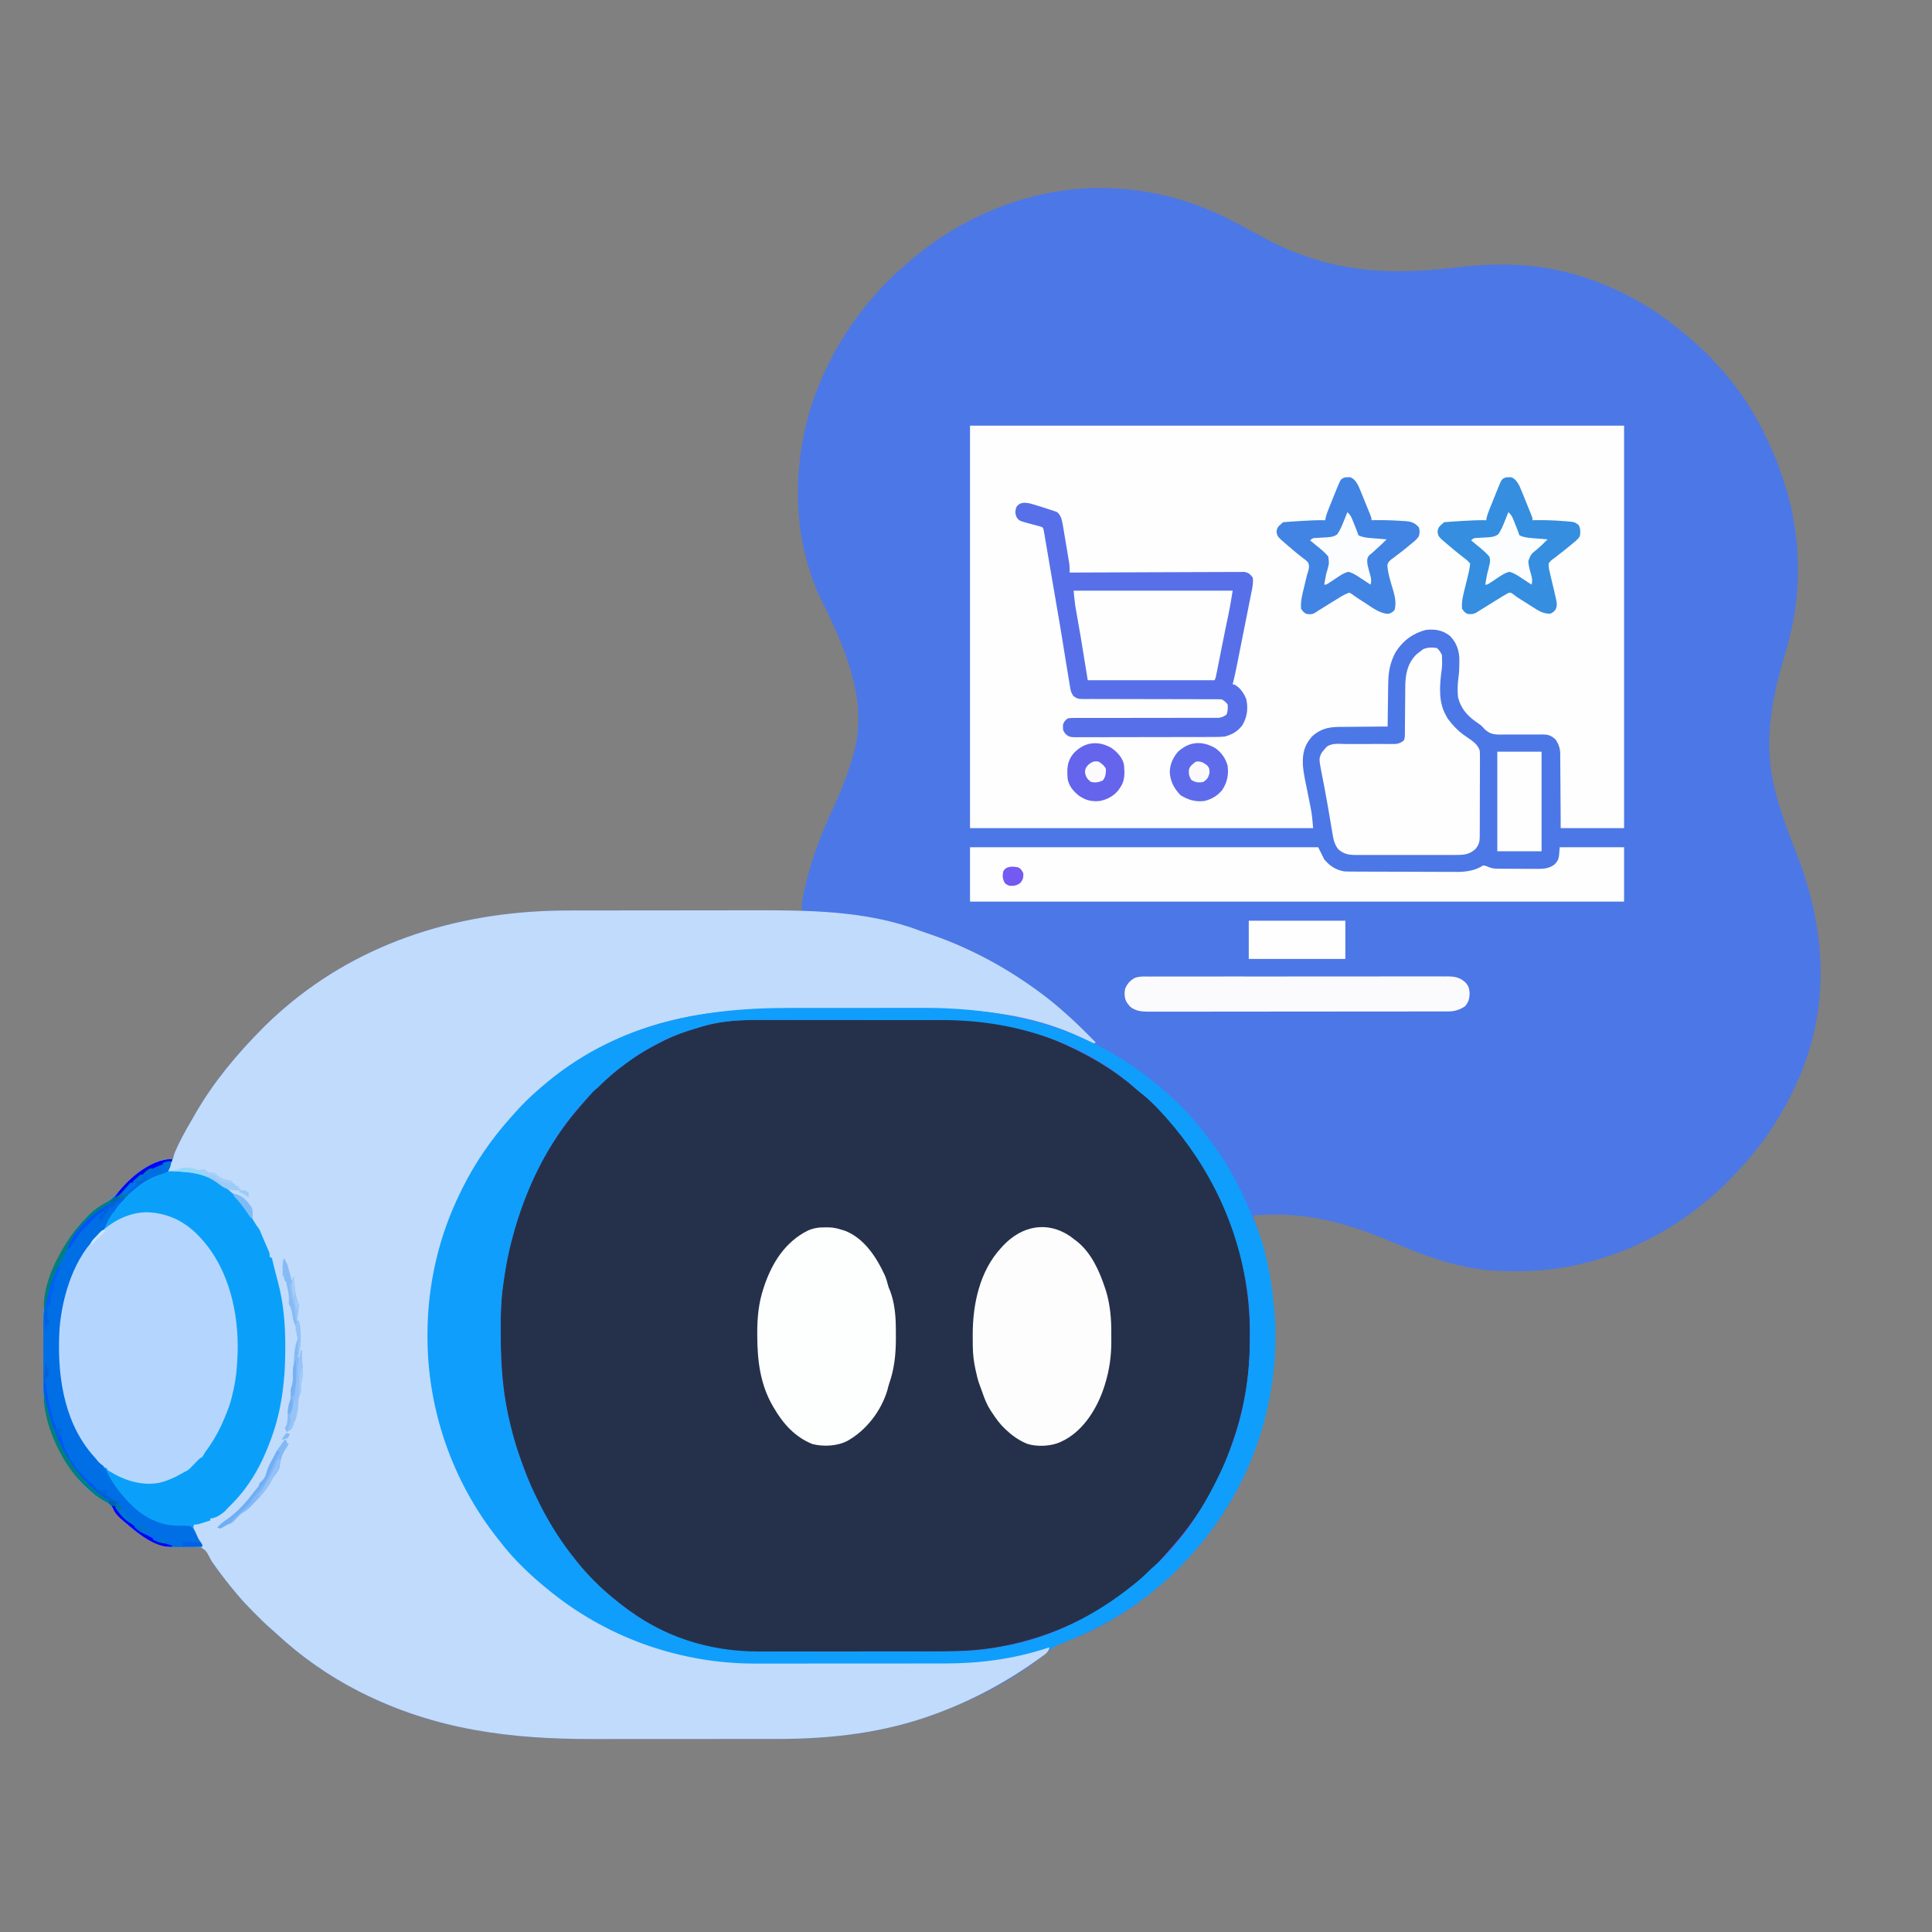 <?xml version="1.0" encoding="UTF-8"?>
<svg version="1.1" xmlns="http://www.w3.org/2000/svg" width="1920" height="1920">
<rect width="100%" height="100%" fill="#808080" stroke="none"/>
<path d="M0 0 C33.07 -0.795 64.755 3.623 96.132 14.083 C97.008 14.37 97.884 14.658 98.786 14.954 C123.04 23.062 145.692 35.301 167.991 47.684 C231.939 82.892 290.735 87.515 362.465 78.847 C379.376 76.821 396.093 75.768 413.132 76.083 C413.834 76.09 414.536 76.097 415.259 76.104 C475.226 76.924 534.584 101.005 581.132 138.083 C582.65 139.283 582.65 139.283 584.199 140.508 C589.481 144.762 594.581 149.191 599.589 153.762 C601.367 155.384 603.157 156.993 604.957 158.59 C609.726 162.845 614.248 167.101 618.355 172 C619.614 173.476 620.919 174.913 622.253 176.321 C652.156 207.893 673.542 248.091 687.132 289.083 C687.425 289.955 687.717 290.827 688.019 291.726 C702.03 334.023 705.525 381.122 698.132 425.083 C697.971 426.045 697.81 427.007 697.645 427.999 C695.239 441.783 691.478 455.12 687.512 468.516 C676.014 507.402 668.533 548.771 677.132 589.083 C677.32 589.983 677.508 590.884 677.702 591.812 C682.897 615.958 691.852 638.93 700.757 661.895 C729.681 736.5 734.604 812.533 701.757 887.309 C688.456 916.821 671.67 943.849 650.132 968.083 C649.485 968.816 648.838 969.549 648.171 970.304 C642.557 976.614 636.727 982.671 630.757 988.645 C629.888 989.526 629.02 990.407 628.125 991.315 C622.11 997.343 615.791 1002.782 609.132 1008.083 C607.631 1009.331 606.13 1010.58 604.632 1011.833 C553.055 1052.786 488.631 1076.591 422.757 1076.458 C421.746 1076.457 420.734 1076.456 419.692 1076.456 C403.5 1076.416 388.01 1075.488 372.132 1072.083 C371.09 1071.868 370.047 1071.654 368.973 1071.433 C344.526 1066.326 321.872 1057.31 298.984 1047.565 C253.054 1028.027 210.332 1016.462 160.132 1021.083 C160.404 1021.86 160.675 1022.638 160.955 1023.44 C190.563 1108.799 189.849 1199.871 150.132 1282.208 C144.972 1292.802 139.462 1303.138 133.132 1313.083 C132.506 1314.079 131.879 1315.075 131.234 1316.102 C121.374 1331.308 110.33 1345.688 98.132 1359.083 C97.474 1359.808 96.816 1360.533 96.138 1361.28 C94.083 1363.535 92.017 1365.78 89.945 1368.02 C89.297 1368.725 88.648 1369.431 87.98 1370.157 C87.075 1371.124 87.075 1371.124 86.152 1372.11 C85.617 1372.685 85.081 1373.26 84.53 1373.852 C83.132 1375.083 83.132 1375.083 81.132 1375.083 C81.132 1375.743 81.132 1376.403 81.132 1377.083 C79.875 1378.387 79.875 1378.387 78.007 1379.958 C77.269 1380.583 76.53 1381.208 75.769 1381.852 C74.464 1382.956 74.464 1382.956 73.132 1384.083 C72.149 1384.953 71.165 1385.823 70.152 1386.719 C41.21 1412.256 6.623 1433.337 -29.864 1446.133 C-35.834 1448.247 -39.909 1451.349 -44.708 1455.465 C-75.615 1481.609 -114.246 1500.978 -151.868 1515.083 C-153.174 1515.575 -153.174 1515.575 -154.506 1516.078 C-205.572 1535.152 -258.349 1541.241 -312.503 1541.228 C-315.005 1541.231 -317.506 1541.234 -320.007 1541.238 C-326.045 1541.246 -332.083 1541.249 -338.121 1541.25 C-343.044 1541.25 -347.967 1541.252 -352.89 1541.255 C-366.931 1541.264 -380.973 1541.269 -395.014 1541.268 C-395.767 1541.268 -396.52 1541.268 -397.296 1541.268 C-398.05 1541.268 -398.804 1541.268 -399.581 1541.268 C-411.769 1541.267 -423.958 1541.277 -436.146 1541.291 C-448.743 1541.305 -461.34 1541.312 -473.937 1541.311 C-480.976 1541.311 -488.016 1541.314 -495.055 1541.325 C-577.179 1541.445 -651.616 1532.377 -725.868 1495.083 C-726.612 1494.709 -727.357 1494.335 -728.124 1493.95 C-757.666 1478.982 -785.636 1459.409 -809.848 1436.856 C-812.055 1434.805 -814.317 1432.831 -816.602 1430.868 C-821.597 1426.514 -826.257 1421.839 -830.93 1417.145 C-831.789 1416.29 -832.648 1415.434 -833.534 1414.553 C-838.52 1409.559 -843.309 1404.47 -847.868 1399.083 C-848.409 1398.447 -848.951 1397.812 -849.51 1397.158 C-857.305 1387.964 -864.653 1378.516 -871.637 1368.692 C-872.154 1367.99 -872.671 1367.288 -873.203 1366.565 C-874.868 1364.083 -874.868 1364.083 -876.612 1360.678 C-879.957 1354.309 -879.957 1354.309 -885.763 1350.407 C-891.203 1349.432 -896.69 1349.788 -902.18 1350.083 C-905.426 1350.201 -908.671 1350.282 -911.918 1350.333 C-912.699 1350.346 -913.479 1350.359 -914.283 1350.372 C-921.288 1350.352 -926.72 1348.435 -932.868 1345.083 C-933.529 1344.763 -934.19 1344.443 -934.872 1344.113 C-950.312 1336.587 -963.602 1324.039 -973.883 1310.411 C-975.955 1307.98 -977.699 1306.776 -980.493 1305.27 C-1011.822 1287.197 -1028.943 1252.75 -1038.488 1219.181 C-1041.537 1207.676 -1041.888 1196.609 -1041.797 1184.77 C-1041.802 1182.534 -1041.809 1180.298 -1041.818 1178.062 C-1041.828 1173.42 -1041.813 1168.778 -1041.78 1164.136 C-1041.74 1158.263 -1041.763 1152.393 -1041.805 1146.52 C-1041.831 1141.916 -1041.822 1137.312 -1041.804 1132.708 C-1041.8 1130.546 -1041.805 1128.384 -1041.822 1126.222 C-1042.049 1088.319 -1025.694 1051.515 -999.868 1024.083 C-999.255 1023.394 -998.643 1022.706 -998.012 1021.997 C-992.169 1015.692 -985.099 1011.595 -977.868 1007.083 C-972.711 1003.753 -968.697 999.905 -964.618 995.333 C-951.65 980.833 -935.891 969.785 -916.868 965.083 C-915.548 965.083 -914.228 965.083 -912.868 965.083 C-912.721 964.073 -912.721 964.073 -912.571 963.043 C-911.698 959.369 -910.231 956.102 -908.618 952.708 C-908.099 951.613 -908.099 951.613 -907.57 950.496 C-902.527 940.076 -896.705 930.073 -890.868 920.083 C-890.389 919.26 -889.91 918.438 -889.417 917.591 C-871.532 887.061 -848.591 859.776 -823.68 834.77 C-822.837 833.922 -821.993 833.073 -821.124 832.199 C-816.199 827.287 -811.158 822.597 -805.868 818.083 C-804.892 817.225 -803.916 816.368 -802.911 815.485 C-723.477 746.918 -623.231 717.806 -519.8 717.969 C-517.255 717.969 -514.71 717.969 -512.165 717.969 C-506.732 717.968 -501.3 717.971 -495.867 717.977 C-488.012 717.985 -480.158 717.988 -472.303 717.989 C-459.553 717.991 -446.804 717.998 -434.054 718.007 C-421.684 718.016 -409.314 718.023 -396.944 718.028 C-396.178 718.028 -395.413 718.028 -394.625 718.028 C-390.786 718.03 -386.947 718.031 -383.107 718.032 C-351.361 718.043 -319.614 718.06 -287.868 718.083 C-287.875 716.821 -287.882 715.559 -287.889 714.259 C-287.908 710.966 -287.647 707.919 -287.02 704.676 C-286.737 703.21 -286.737 703.21 -286.448 701.713 C-280.084 670.711 -269.196 642.408 -255.833 613.826 C-247.672 596.209 -240.713 577.898 -235.868 559.083 C-235.691 558.422 -235.515 557.761 -235.333 557.081 C-230.235 537.213 -230.958 512.908 -235.868 493.083 C-236.083 492.18 -236.298 491.278 -236.52 490.348 C-243.082 463.372 -254.469 437.585 -266.985 412.864 C-298.105 350.87 -298.482 276.273 -276.966 211.363 C-259.26 159.844 -226.412 111.445 -184.868 76.083 C-183.958 75.283 -183.048 74.484 -182.11 73.661 C-132.366 30.283 -66.277 1.907 0 0 Z " fill="#4C77E6" transform="translate(1084.868,186.917)"/>
<path d="M0 0 C2.193 -0.002 4.385 -0.006 6.578 -0.011 C12.458 -0.02 18.338 -0.011 24.218 0.002 C30.419 0.014 36.619 0.009 42.82 0.008 C53.226 0.007 63.631 0.018 74.037 0.036 C86.009 0.057 97.98 0.061 109.951 0.055 C121.544 0.049 133.136 0.055 144.728 0.066 C149.627 0.07 154.526 0.071 159.425 0.069 C165.21 0.067 170.995 0.076 176.78 0.091 C178.883 0.095 180.986 0.096 183.089 0.094 C201.464 0.073 220.108 0.616 238.133 4.497 C239.143 4.708 240.153 4.919 241.194 5.137 C261.341 9.486 281.199 14.868 300.008 23.372 C300.982 23.811 301.956 24.249 302.959 24.7 C327.897 36.04 351.353 49.753 372.043 67.81 C374.746 70.146 377.511 72.355 380.32 74.56 C385.253 78.572 389.761 82.943 394.258 87.435 C394.92 88.096 395.581 88.757 396.263 89.438 C454.827 148.663 486.315 230.576 486.195 313.372 C486.194 314.279 486.193 315.187 486.191 316.121 C486.1 350.661 481.284 383.656 470.008 416.372 C469.691 417.316 469.374 418.259 469.047 419.231 C459.937 446.251 447.445 472.03 431.008 495.372 C430.233 496.497 429.458 497.622 428.684 498.747 C422.919 507.044 416.648 514.764 410.008 522.372 C409.085 523.445 409.085 523.445 408.145 524.54 C406.45 526.501 404.734 528.439 403.008 530.372 C402.2 531.285 401.391 532.198 400.559 533.138 C394.103 540.357 387.281 546.984 380.008 553.372 C379.511 553.814 379.014 554.256 378.502 554.711 C342.247 586.827 297.273 609.883 250.008 620.372 C249.242 620.544 248.476 620.715 247.687 620.891 C224.625 626.006 202.322 627.522 178.757 627.533 C176.572 627.538 174.387 627.543 172.201 627.548 C166.315 627.561 160.428 627.568 154.542 627.573 C150.852 627.575 147.162 627.58 143.472 627.584 C131.89 627.598 120.308 627.607 108.727 627.611 C95.424 627.616 82.121 627.633 68.818 627.662 C58.487 627.684 48.156 627.694 37.825 627.695 C31.676 627.696 25.527 627.702 19.378 627.72 C13.589 627.737 7.801 627.739 2.012 627.73 C-0.094 627.729 -2.201 627.733 -4.308 627.743 C-22.075 627.823 -39.481 626.22 -56.742 621.81 C-57.726 621.559 -58.709 621.309 -59.722 621.051 C-84.887 614.309 -108.85 602.533 -129.992 587.372 C-131.002 586.657 -132.011 585.941 -133.051 585.204 C-152.268 571.193 -170.608 554.341 -184.992 535.372 C-185.784 534.375 -186.575 533.377 -187.391 532.349 C-201.077 515.042 -212.536 496.154 -222.076 476.274 C-222.946 474.469 -223.836 472.674 -224.727 470.88 C-230.315 459.37 -234.662 447.401 -238.992 435.372 C-239.285 434.569 -239.578 433.765 -239.88 432.938 C-253.85 394.372 -258.366 353.836 -258.484 313.081 C-258.492 311.1 -258.508 309.119 -258.523 307.138 C-259.023 227.878 -231.745 145.242 -178.992 85.372 C-178.345 84.626 -177.698 83.88 -177.031 83.111 C-175.914 81.824 -174.792 80.543 -173.664 79.267 C-172.456 77.898 -171.26 76.519 -170.07 75.134 C-166.331 70.823 -162.513 66.9 -158.148 63.224 C-156.635 61.924 -155.158 60.581 -153.711 59.208 C-140.933 47.101 -126.383 36.878 -110.992 28.372 C-110.206 27.933 -109.42 27.493 -108.61 27.041 C-96.439 20.283 -84.268 14.585 -70.992 10.372 C-70.038 10.068 -69.084 9.764 -68.102 9.45 C-64.99 8.477 -61.87 7.543 -58.742 6.622 C-57.816 6.34 -56.89 6.058 -55.937 5.768 C-37.73 0.632 -18.795 -0.075 0 0 Z " fill="#25314B" transform="translate(755.992,1013.628)"/>
<path d="M0 0 C2.482 -0.005 4.963 -0.01 7.445 -0.015 C14.128 -0.028 20.811 -0.035 27.494 -0.039 C31.692 -0.042 35.89 -0.046 40.088 -0.051 C51.783 -0.063 63.478 -0.073 75.172 -0.076 C75.917 -0.077 76.662 -0.077 77.429 -0.077 C78.175 -0.077 78.921 -0.078 79.69 -0.078 C81.201 -0.078 82.712 -0.079 84.223 -0.079 C84.972 -0.079 85.722 -0.08 86.494 -0.08 C98.591 -0.084 110.688 -0.101 122.785 -0.124 C135.298 -0.148 147.812 -0.161 160.325 -0.162 C167.313 -0.163 174.301 -0.168 181.289 -0.187 C237.113 -0.328 296.866 -0.216 349.793 20.134 C352.044 20.972 354.292 21.738 356.575 22.481 C395.267 35.311 431.518 54.35 464.551 78.161 C465.248 78.661 465.944 79.16 466.661 79.675 C476.771 86.969 486.279 94.833 495.551 103.161 C496.098 103.65 496.646 104.14 497.209 104.644 C506.668 113.134 515.623 122.12 524.551 131.161 C523.891 131.491 523.231 131.821 522.551 132.161 C520.73 131.484 520.73 131.484 518.5 130.353 C517.668 129.939 516.836 129.526 515.979 129.1 C515.075 128.646 514.17 128.192 513.239 127.724 C460.835 102.208 406.335 97.658 349.03 97.791 C342.896 97.803 336.761 97.798 330.626 97.796 C320.334 97.795 310.042 97.806 299.751 97.825 C287.933 97.846 276.116 97.85 264.298 97.843 C252.824 97.838 241.35 97.843 229.876 97.855 C225.04 97.859 220.205 97.86 215.37 97.858 C152.04 97.842 93.416 104.495 36.401 134.204 C34.599 135.136 32.786 136.043 30.969 136.946 C-41.257 173.433 -97.259 244.122 -122.449 320.161 C-133.154 353.325 -138.692 387.264 -138.636 422.099 C-138.635 422.865 -138.634 423.631 -138.633 424.42 C-138.405 511.137 -102.667 592.815 -41.824 654.036 C-41.343 654.523 -40.861 655.009 -40.366 655.511 C-33.742 662.19 -26.825 668.32 -19.449 674.161 C-18.314 675.09 -17.181 676.021 -16.05 676.954 C42.303 723.897 115.207 747.575 189.715 747.42 C191.95 747.423 194.185 747.426 196.42 747.431 C202.424 747.44 208.429 747.436 214.433 747.43 C220.757 747.425 227.081 747.429 233.405 747.433 C244.697 747.436 255.989 747.43 267.28 747.42 C277.471 747.411 287.663 747.413 297.854 747.422 C309.753 747.433 321.653 747.437 333.552 747.431 C339.827 747.428 346.102 747.427 352.378 747.434 C358.281 747.44 364.184 747.435 370.088 747.424 C372.237 747.421 374.385 747.422 376.534 747.426 C395.032 747.461 413.252 746.224 431.489 743.036 C432.68 742.831 433.872 742.626 435.099 742.414 C448.287 740.026 461.153 736.495 474.031 732.816 C476.551 732.161 476.551 732.161 478.551 732.161 C477.704 736.96 474.7 738.75 470.926 741.474 C470.223 741.989 469.52 742.505 468.796 743.036 C437.808 765.464 404.363 783.735 368.551 797.161 C367.245 797.654 367.245 797.654 365.913 798.156 C314.847 817.231 262.069 823.32 207.916 823.306 C205.414 823.309 202.913 823.313 200.412 823.317 C194.374 823.324 188.336 823.328 182.297 823.328 C177.375 823.329 172.452 823.331 167.529 823.334 C153.487 823.343 139.446 823.347 125.405 823.347 C124.652 823.347 123.899 823.346 123.123 823.346 C122.369 823.346 121.615 823.346 120.838 823.346 C108.65 823.346 96.461 823.355 84.273 823.37 C71.676 823.384 59.079 823.391 46.482 823.39 C39.442 823.39 32.403 823.392 25.364 823.403 C-56.76 823.524 -131.197 814.456 -205.449 777.161 C-206.193 776.787 -206.938 776.414 -207.705 776.029 C-237.247 761.061 -265.217 741.488 -289.429 718.935 C-291.636 716.884 -293.898 714.909 -296.183 712.946 C-301.178 708.592 -305.838 703.918 -310.511 699.224 C-311.37 698.368 -312.23 697.513 -313.115 696.632 C-318.101 691.638 -322.89 686.548 -327.449 681.161 C-327.991 680.526 -328.532 679.891 -329.091 679.237 C-336.886 670.043 -344.234 660.595 -351.218 650.771 C-351.735 650.069 -352.252 649.367 -352.784 648.644 C-354.449 646.161 -354.449 646.161 -356.193 642.757 C-359.538 636.387 -359.538 636.387 -365.344 632.486 C-370.784 631.51 -376.271 631.867 -381.761 632.161 C-385.007 632.28 -388.252 632.361 -391.5 632.411 C-392.28 632.424 -393.06 632.437 -393.864 632.451 C-400.869 632.43 -406.301 630.514 -412.449 627.161 C-413.11 626.841 -413.771 626.521 -414.453 626.192 C-429.893 618.666 -443.183 606.118 -453.464 592.489 C-455.536 590.058 -457.28 588.855 -460.074 587.349 C-491.403 569.276 -508.524 534.829 -518.069 501.26 C-521.118 489.754 -521.469 478.688 -521.378 466.849 C-521.383 464.613 -521.39 462.376 -521.399 460.14 C-521.409 455.498 -521.394 450.857 -521.361 446.215 C-521.321 440.342 -521.344 434.472 -521.386 428.599 C-521.412 423.995 -521.403 419.391 -521.385 414.787 C-521.381 412.625 -521.386 410.463 -521.403 408.301 C-521.63 370.398 -505.275 333.593 -479.449 306.161 C-478.836 305.473 -478.224 304.784 -477.593 304.075 C-471.75 297.771 -464.68 293.673 -457.449 289.161 C-452.292 285.832 -448.278 281.984 -444.199 277.411 C-431.231 262.912 -415.472 251.864 -396.449 247.161 C-395.129 247.161 -393.809 247.161 -392.449 247.161 C-392.302 246.152 -392.302 246.152 -392.152 245.122 C-391.279 241.447 -389.812 238.181 -388.199 234.786 C-387.68 233.692 -387.68 233.692 -387.151 232.575 C-382.108 222.154 -376.286 212.152 -370.449 202.161 C-369.97 201.339 -369.491 200.517 -368.998 199.67 C-351.113 169.139 -328.172 141.855 -303.261 116.849 C-302.418 116 -301.574 115.152 -300.705 114.278 C-295.78 109.366 -290.739 104.676 -285.449 100.161 C-284.473 99.304 -283.497 98.447 -282.492 97.563 C-203.213 29.13 -103.227 0.046 0 0 Z " fill="#C1DBFC" transform="translate(564.449,904.839)"/>
<path d="M0 0 C214.5 0 429 0 650 0 C650 132 650 264 650 400 C629.21 400 608.42 400 587 400 C586.974 394.318 586.948 388.636 586.922 382.781 C586.897 379.172 586.87 375.562 586.84 371.953 C586.792 366.23 586.748 360.507 586.729 354.783 C586.714 350.166 586.679 345.55 586.632 340.934 C586.617 339.176 586.609 337.419 586.608 335.662 C586.606 333.191 586.579 330.722 586.546 328.252 C586.553 327.173 586.553 327.173 586.561 326.072 C586.452 320.687 584.944 316.52 582 312 C577.663 307.874 574.455 306.87 568.57 306.922 C566.902 306.93 566.902 306.93 565.2 306.939 C563.396 306.952 563.396 306.952 561.555 306.965 C559.008 306.961 556.461 306.955 553.914 306.947 C549.898 306.937 545.883 306.933 541.867 306.976 C537.991 307.009 534.118 306.991 530.242 306.965 C529.051 306.987 527.86 307.01 526.633 307.033 C520.327 306.943 516.661 306.346 511.862 302.08 C510.564 300.73 509.275 299.372 508 298 C506.151 296.631 504.28 295.289 502.375 294 C493.614 287.686 487.666 280.687 485 270 C484.281 263.236 484.503 256.323 485.508 249.605 C486.124 245.094 486.223 240.673 486.25 236.125 C486.281 234.855 486.281 234.855 486.312 233.559 C486.371 223.978 483.75 215.946 477 209 C469.698 203.23 462.172 202.005 453 203 C440.146 206.302 430.078 213.805 423 225 C417.316 235.581 415.704 244.932 415.586 256.812 C415.567 258.022 415.547 259.231 415.527 260.478 C415.468 264.318 415.421 268.159 415.375 272 C415.337 274.613 415.298 277.227 415.258 279.84 C415.162 286.226 415.077 292.613 415 299 C414.283 299.004 413.566 299.007 412.827 299.011 C406.031 299.049 399.236 299.106 392.44 299.184 C388.947 299.223 385.455 299.255 381.962 299.271 C377.935 299.289 373.909 299.339 369.883 299.391 C368.024 299.392 368.024 299.392 366.128 299.394 C355.739 299.568 347.529 301.709 339.824 308.93 C332.086 317.712 330.293 326.029 330.794 337.434 C331.519 346.463 333.642 355.387 335.438 364.25 C336.075 367.442 336.707 370.634 337.333 373.829 C337.719 375.798 338.113 377.766 338.515 379.732 C339.871 386.577 340.411 392.937 341 400 C228.47 400 115.94 400 0 400 C0 268 0 136 0 0 Z " fill="#FEFEFE" transform="translate(964,423)"/>
<path d="M0 0 C-0.477 1.626 -0.957 3.251 -1.438 4.875 C-1.704 5.78 -1.971 6.685 -2.246 7.617 C-3 10 -3 10 -4 12 C-3.11 11.976 -3.11 11.976 -2.203 11.952 C22.781 11.379 40.164 15.883 59 33 C59.619 33.549 60.237 34.098 60.875 34.664 C69.569 42.835 76.265 53.016 82.309 63.223 C83.894 65.943 83.894 65.943 85.598 68.059 C87.223 70.309 88.022 72.394 89 75 C89.643 76.515 90.292 78.028 90.945 79.539 C91.477 80.78 91.477 80.78 92.02 82.047 C92.761 83.775 93.505 85.502 94.254 87.227 C94.606 88.052 94.958 88.877 95.32 89.727 C95.643 90.475 95.965 91.223 96.297 91.995 C97 94 97 94 97 97 C97.66 97.33 98.32 97.66 99 98 C99.676 100.055 99.676 100.055 100.312 102.875 C101.814 109.278 103.479 115.625 105.198 121.972 C110.861 143.205 112.594 164.903 112.5 186.812 C112.499 188.387 112.499 188.387 112.498 189.993 C112.422 218.838 109.075 248.008 99.312 275.312 C98.97 276.278 98.628 277.243 98.275 278.237 C89.001 303.855 76.597 326.113 56.91 345.141 C55.397 346.614 53.963 348.169 52.562 349.75 C48.827 353.03 43.144 357 38 357 C38 357.66 38 358.32 38 359 C35.897 359.672 33.793 360.337 31.688 361 C30.516 361.371 29.344 361.743 28.137 362.125 C25 363 25 363 22 363 C20.815 365.866 20.97 366.922 22.109 369.875 C22.921 371.422 22.921 371.422 23.75 373 C24.547 374.547 24.547 374.547 25.359 376.125 C26.9 378.969 26.9 378.969 28.703 381.25 C30 383 30 383 30 385 C24.95 385.125 19.902 385.215 14.851 385.275 C13.138 385.3 11.426 385.334 9.713 385.377 C-0.975 385.643 -9.377 385.247 -19 380 C-19.661 379.681 -20.321 379.361 -21.002 379.032 C-36.443 371.504 -49.734 358.958 -60.016 345.328 C-62.088 342.897 -63.831 341.694 -66.625 340.188 C-97.955 322.115 -115.075 287.667 -124.62 254.099 C-127.669 242.593 -128.021 231.526 -127.93 219.688 C-127.934 217.451 -127.941 215.215 -127.95 212.979 C-127.96 208.337 -127.946 203.696 -127.913 199.054 C-127.873 193.181 -127.896 187.31 -127.938 181.438 C-127.963 176.833 -127.955 172.23 -127.937 167.625 C-127.932 165.463 -127.937 163.301 -127.954 161.139 C-128.182 123.237 -111.827 86.432 -86 59 C-85.388 58.312 -84.775 57.623 -84.145 56.914 C-78.301 50.61 -71.231 46.512 -64 42 C-58.844 38.671 -54.829 34.823 -50.75 30.25 C-38.857 16.952 -19.144 0 0 0 Z " fill="#B4D6FE" transform="translate(171,1152)"/>
<path d="M0 0 C4.885 0.001 9.77 -0.004 14.654 -0.009 C26.197 -0.02 37.741 -0.02 49.284 -0.014 C61.101 -0.008 72.917 -0.02 84.734 -0.042 C94.969 -0.059 105.203 -0.065 115.438 -0.062 C121.512 -0.06 127.585 -0.063 133.659 -0.077 C223.29 -0.267 304.02 21.397 372.613 81.302 C373.415 81.991 374.217 82.681 375.043 83.391 C387.192 94.047 398.698 105.537 408.613 118.302 C409.514 119.393 410.418 120.481 411.324 121.567 C432.08 146.599 448.463 175.513 460.547 205.661 C461.255 207.415 461.998 209.155 462.774 210.88 C474.633 237.572 479.748 267.417 482.613 296.302 C482.745 297.556 482.876 298.81 483.012 300.102 C488.874 368.785 471.64 440.134 434.613 498.302 C433.674 499.796 433.674 499.796 432.715 501.321 C422.855 516.527 411.811 530.907 399.613 544.302 C398.955 545.027 398.297 545.752 397.619 546.499 C395.564 548.754 393.498 550.999 391.426 553.239 C390.778 553.944 390.129 554.65 389.461 555.377 C388.858 556.021 388.255 556.665 387.633 557.329 C387.098 557.904 386.563 558.479 386.011 559.071 C384.613 560.302 384.613 560.302 382.613 560.302 C382.613 560.962 382.613 561.622 382.613 562.302 C381.356 563.606 381.356 563.606 379.488 565.177 C378.75 565.802 378.011 566.427 377.25 567.071 C375.945 568.175 375.945 568.175 374.613 569.302 C373.63 570.172 372.646 571.042 371.633 571.938 C342.214 597.896 307.883 617.493 271.336 631.563 C270.438 631.91 269.539 632.257 268.613 632.614 C267.531 633.01 267.531 633.01 266.426 633.415 C264.387 634.412 263.195 635.697 261.613 637.302 C260.953 637.302 260.293 637.302 259.613 637.302 C259.613 636.642 259.613 635.982 259.613 635.302 C258.76 635.593 257.907 635.884 257.028 636.184 C223.915 647.04 190.069 651.456 155.358 651.447 C153.124 651.45 150.89 651.453 148.656 651.457 C142.619 651.466 136.581 651.468 130.543 651.469 C126.761 651.47 122.978 651.472 119.196 651.474 C106.651 651.483 94.107 651.488 81.563 651.487 C80.551 651.487 80.551 651.487 79.52 651.487 C78.845 651.487 78.17 651.487 77.474 651.487 C66.554 651.486 55.635 651.496 44.715 651.51 C33.456 651.524 22.197 651.531 10.938 651.53 C4.636 651.53 -1.666 651.533 -7.968 651.544 C-13.905 651.553 -19.841 651.553 -25.777 651.546 C-27.938 651.545 -30.1 651.547 -32.262 651.553 C-104.962 651.745 -176.25 627.396 -233.387 582.302 C-234.28 581.6 -235.173 580.899 -236.094 580.177 C-254.266 565.618 -272.335 548.893 -286.387 530.302 C-287.13 529.375 -287.874 528.448 -288.64 527.493 C-333.802 470.588 -358.681 398.943 -358.574 326.364 C-358.573 325.599 -358.573 324.835 -358.572 324.047 C-358.467 274.86 -347.309 226.372 -325.387 182.302 C-324.942 181.396 -324.497 180.491 -324.039 179.558 C-311.356 153.881 -294.954 130.197 -275.824 108.902 C-274.504 107.432 -273.196 105.951 -271.89 104.47 C-264.549 96.187 -256.814 88.473 -248.387 81.302 C-247.488 80.514 -246.59 79.726 -245.664 78.915 C-174.669 17.109 -91.312 -0.04 0 0 Z M-86.137 18.552 C-87.176 18.858 -88.216 19.165 -89.287 19.481 C-92.329 20.394 -95.359 21.339 -98.387 22.302 C-99.226 22.564 -100.066 22.827 -100.931 23.097 C-121.105 29.537 -140.273 39.887 -157.387 52.302 C-158.437 53.061 -159.488 53.82 -160.57 54.602 C-170.091 61.625 -179.21 68.891 -187.465 77.38 C-189.387 79.302 -189.387 79.302 -192.012 81.364 C-194.85 83.679 -197.085 86.28 -199.457 89.063 C-201.422 91.343 -203.462 93.536 -205.512 95.739 C-239.151 133.199 -261.62 180.964 -274.387 229.302 C-274.622 230.186 -274.858 231.071 -275.1 231.982 C-278.846 246.255 -281.354 260.693 -283.387 275.302 C-283.566 276.456 -283.746 277.611 -283.93 278.8 C-285.946 293.197 -285.782 307.666 -285.762 322.177 C-285.761 322.863 -285.761 323.549 -285.761 324.256 C-285.757 346.153 -285.137 367.682 -281.387 389.302 C-281.194 390.419 -281.001 391.536 -280.803 392.688 C-279.563 399.62 -278.07 406.465 -276.387 413.302 C-276.173 414.184 -275.96 415.067 -275.74 415.976 C-269.963 439.487 -261.975 462.526 -251.387 484.302 C-251.049 485.005 -250.712 485.709 -250.364 486.434 C-231.35 525.992 -204.326 563.305 -169.387 590.302 C-168.418 591.087 -167.45 591.872 -166.453 592.68 C-127.252 624.199 -79.115 639.688 -29.186 639.545 C-26.994 639.546 -24.803 639.548 -22.611 639.55 C-16.704 639.555 -10.797 639.547 -4.89 639.537 C1.32 639.528 7.53 639.53 13.74 639.531 C24.166 639.53 34.591 639.521 45.017 639.507 C57.033 639.492 69.05 639.486 81.066 639.487 C93.911 639.488 106.757 639.481 119.602 639.472 C123.28 639.47 126.958 639.469 130.636 639.468 C136.438 639.467 142.241 639.461 148.043 639.451 C150.16 639.448 152.276 639.447 154.393 639.448 C170.54 639.45 186.608 639.349 202.551 636.489 C203.577 636.309 204.603 636.128 205.66 635.943 C208.647 635.409 211.63 634.857 214.613 634.302 C215.774 634.095 215.774 634.095 216.959 633.885 C262.61 625.669 305.667 603.001 341.613 574.302 C343.077 573.145 343.077 573.145 344.571 571.966 C349.586 567.945 354.266 563.793 358.738 559.177 C360.521 557.394 362.366 555.789 364.301 554.177 C392.788 529.615 413.565 494.868 429.613 461.302 C430.163 460.17 430.712 459.038 431.278 457.872 C440.831 437.181 448.254 414.653 452.613 392.302 C452.795 391.397 452.976 390.493 453.162 389.561 C457.39 368.131 458.786 347.106 458.801 325.302 C458.803 323.985 458.803 323.985 458.804 322.641 C458.802 307.805 458.347 293.161 455.926 278.489 C455.754 277.435 455.581 276.381 455.404 275.295 C443.938 207.615 413.658 148.896 366.613 99.302 C365.44 98.064 365.44 98.064 364.242 96.802 C359.612 92.048 354.714 87.801 349.528 83.665 C347.052 81.657 344.662 79.581 342.279 77.465 C290.467 32.003 220.326 11.936 152.621 12.027 C150.429 12.023 148.236 12.017 146.043 12.011 C140.163 11.998 134.283 11.997 128.403 12 C123.463 12.001 118.523 11.996 113.583 11.991 C101.917 11.98 90.251 11.98 78.584 11.986 C66.613 11.992 54.641 11.98 42.67 11.958 C32.328 11.941 21.986 11.935 11.644 11.938 C5.495 11.94 -0.654 11.937 -6.803 11.923 C-12.589 11.911 -18.374 11.913 -24.159 11.926 C-26.262 11.928 -28.365 11.925 -30.467 11.917 C-49.224 11.848 -68.098 13.057 -86.137 18.552 Z " fill="#0F9EFC" transform="translate(783.387,1001.698)"/>
<path d="M0 0 C-0.477 1.626 -0.957 3.251 -1.438 4.875 C-1.704 5.78 -1.971 6.685 -2.246 7.617 C-3 10 -3 10 -4 12 C-3.11 11.976 -3.11 11.976 -2.203 11.952 C22.781 11.379 40.164 15.883 59 33 C59.619 33.549 60.237 34.098 60.875 34.664 C69.569 42.835 76.265 53.016 82.309 63.223 C83.894 65.943 83.894 65.943 85.598 68.059 C87.223 70.309 88.022 72.394 89 75 C89.643 76.515 90.292 78.028 90.945 79.539 C91.477 80.78 91.477 80.78 92.02 82.047 C92.761 83.775 93.505 85.502 94.254 87.227 C94.606 88.052 94.958 88.877 95.32 89.727 C95.643 90.475 95.965 91.223 96.297 91.995 C97 94 97 94 97 97 C97.66 97.33 98.32 97.66 99 98 C99.676 100.055 99.676 100.055 100.312 102.875 C101.814 109.278 103.479 115.625 105.198 121.972 C110.861 143.205 112.594 164.903 112.5 186.812 C112.499 188.387 112.499 188.387 112.498 189.993 C112.422 218.838 109.075 248.008 99.312 275.312 C98.97 276.278 98.628 277.243 98.275 278.237 C89.001 303.855 76.597 326.113 56.91 345.141 C55.397 346.614 53.963 348.169 52.562 349.75 C48.827 353.03 43.144 357 38 357 C38 357.66 38 358.32 38 359 C35.897 359.672 33.793 360.337 31.688 361 C30.516 361.371 29.344 361.743 28.137 362.125 C25 363 25 363 22 363 C20.815 365.866 20.97 366.922 22.109 369.875 C22.921 371.422 22.921 371.422 23.75 373 C24.547 374.547 24.547 374.547 25.359 376.125 C26.9 378.969 26.9 378.969 28.703 381.25 C30 383 30 383 30 385 C24.95 385.125 19.902 385.215 14.851 385.275 C13.138 385.3 11.426 385.334 9.713 385.377 C-0.975 385.643 -9.377 385.247 -19 380 C-19.661 379.681 -20.321 379.361 -21.002 379.032 C-36.443 371.504 -49.734 358.958 -60.016 345.328 C-62.088 342.897 -63.831 341.694 -66.625 340.188 C-97.955 322.115 -115.075 287.667 -124.62 254.099 C-127.669 242.593 -128.021 231.526 -127.93 219.688 C-127.934 217.451 -127.941 215.215 -127.95 212.979 C-127.96 208.337 -127.946 203.696 -127.913 199.054 C-127.873 193.181 -127.896 187.31 -127.938 181.438 C-127.963 176.833 -127.955 172.23 -127.937 167.625 C-127.932 165.463 -127.937 163.301 -127.954 161.139 C-128.182 123.237 -111.827 86.432 -86 59 C-85.388 58.312 -84.775 57.623 -84.145 56.914 C-78.301 50.61 -71.231 46.512 -64 42 C-58.844 38.671 -54.829 34.823 -50.75 30.25 C-38.857 16.952 -19.144 0 0 0 Z M-68 70 C-68.615 70.473 -69.23 70.946 -69.863 71.434 C-96.414 92.77 -108.965 132.202 -112.531 164.738 C-116.266 207.61 -110.338 255.498 -83 290.375 C-81.681 291.929 -80.347 293.47 -79 295 C-78.233 295.91 -77.466 296.82 -76.676 297.758 C-72.935 302.098 -70.431 305.002 -65 307 C-64.67 307.66 -64.34 308.32 -64 309 C-48.62 318.84 -31.092 324.933 -12.79 321.597 C-3.856 319.469 4.13 315.692 12 311 C12.71 310.657 13.421 310.314 14.152 309.961 C16.972 308.494 18.81 306.291 21 304 C22.225 302.746 23.454 301.496 24.688 300.25 C25.269 299.657 25.85 299.064 26.449 298.453 C28 297 28 297 30 296 C31.029 294.351 32.025 292.681 33 291 C34.051 289.513 35.114 288.034 36.188 286.562 C43.824 275.662 49.471 264.366 54.235 251.985 C54.736 250.686 55.248 249.392 55.772 248.103 C57.995 242.51 59.336 236.807 60.625 230.938 C60.842 229.983 61.058 229.028 61.281 228.045 C63.661 217.403 64.57 206.876 65 196 C65.035 195.148 65.071 194.297 65.107 193.419 C66.54 153.626 56.636 109.136 29 79 C28.134 78.053 27.267 77.105 26.375 76.129 C12.29 61.384 -5.1 53.202 -25.5 52.688 C-41.031 52.985 -56.234 59.904 -68 70 Z " fill="#0AA0FA" transform="translate(171,1152)"/>
<path d="M0 0 C114.18 0 228.36 0 346 0 C347.98 3.96 349.96 7.92 352 12 C357.608 18.647 363.381 22.518 372 24 C373.713 24.093 375.43 24.139 377.145 24.147 C378.16 24.154 379.175 24.161 380.22 24.169 C381.322 24.172 382.425 24.174 383.561 24.177 C384.73 24.184 385.9 24.19 387.105 24.197 C390.976 24.217 394.848 24.228 398.719 24.238 C400.057 24.242 401.396 24.246 402.734 24.251 C409.029 24.27 415.324 24.284 421.618 24.292 C428.854 24.302 436.089 24.328 443.324 24.369 C448.936 24.399 454.547 24.414 460.158 24.417 C463.5 24.419 466.842 24.43 470.184 24.453 C473.925 24.478 477.664 24.477 481.404 24.47 C483.034 24.489 483.034 24.489 484.696 24.509 C493.53 24.45 502.532 22.978 510 18 C512.331 18.311 514.15 19.067 516.295 20.029 C519.179 21.064 521.344 21.265 524.398 21.291 C525.453 21.303 526.508 21.316 527.594 21.329 C529.29 21.333 529.29 21.333 531.02 21.336 C532.192 21.343 533.365 21.349 534.573 21.356 C537.051 21.366 539.53 21.371 542.009 21.371 C545.788 21.375 549.567 21.411 553.346 21.449 C555.758 21.455 558.17 21.459 560.582 21.461 C561.706 21.475 562.83 21.49 563.989 21.504 C570.372 21.468 575.816 21.032 581 17 C585.189 12.07 585.189 12.07 586 0 C607.12 0 628.24 0 650 0 C650 17.82 650 35.64 650 54 C435.5 54 221 54 0 54 C0 36.18 0 18.36 0 0 Z " fill="#FEFEFE" transform="translate(964,842)"/>
<path d="M0 0 C2.525 0.691 5.017 1.449 7.51 2.246 C8.39 2.522 9.27 2.798 10.176 3.082 C12.668 3.872 15.152 4.682 17.635 5.496 C18.763 5.852 19.891 6.207 21.053 6.574 C21.926 6.878 22.799 7.182 23.698 7.496 C24.411 7.743 25.124 7.991 25.858 8.246 C29.845 11.05 30.823 15.838 31.71 20.396 C32.043 22.313 32.365 24.232 32.678 26.152 C32.852 27.173 33.025 28.193 33.204 29.245 C33.567 31.395 33.926 33.547 34.28 35.699 C34.821 38.986 35.379 42.27 35.938 45.554 C36.29 47.649 36.641 49.744 36.991 51.84 C37.157 52.818 37.322 53.796 37.493 54.804 C37.643 55.725 37.794 56.646 37.949 57.595 C38.082 58.399 38.215 59.203 38.352 60.03 C38.678 62.867 38.653 65.642 38.635 68.496 C39.543 68.491 40.451 68.487 41.386 68.482 C63.461 68.372 85.535 68.289 107.61 68.237 C118.286 68.211 128.961 68.176 139.636 68.119 C148.939 68.069 158.243 68.037 167.546 68.025 C172.473 68.019 177.4 68.004 182.327 67.967 C186.964 67.933 191.6 67.923 196.237 67.93 C197.939 67.929 199.642 67.919 201.344 67.9 C203.668 67.875 205.99 67.881 208.315 67.895 C209.615 67.89 210.916 67.885 212.256 67.881 C216.522 68.657 218.008 70.11 220.635 73.496 C221.328 78.934 220.097 84.19 219.015 89.517 C218.756 90.831 218.756 90.831 218.493 92.171 C217.924 95.05 217.346 97.927 216.768 100.804 C216.369 102.815 215.97 104.826 215.572 106.838 C214.737 111.047 213.898 115.256 213.055 119.464 C211.978 124.844 210.908 130.225 209.84 135.607 C208.819 140.756 207.794 145.905 206.768 151.054 C206.477 152.518 206.477 152.518 206.18 154.011 C205.627 156.79 205.072 159.567 204.515 162.345 C204.273 163.562 204.273 163.562 204.027 164.803 C203.033 169.741 201.891 174.618 200.635 179.496 C201.337 179.661 202.038 179.826 202.76 179.996 C208.041 182.751 212.072 188.793 214.155 194.336 C216.21 203.576 215.125 211.726 210.471 219.929 C206.043 226.12 199.994 229.657 192.635 231.496 C187.656 231.945 182.682 231.927 177.686 231.916 C176.177 231.923 174.668 231.932 173.16 231.941 C169.081 231.964 165.003 231.967 160.925 231.965 C157.515 231.965 154.105 231.973 150.696 231.981 C142.652 232.001 134.609 232.004 126.566 231.997 C118.274 231.99 109.984 232.013 101.692 232.05 C94.563 232.081 87.435 232.092 80.306 232.088 C76.052 232.086 71.799 232.092 67.546 232.116 C63.548 232.138 59.551 232.137 55.554 232.116 C54.089 232.113 52.624 232.118 51.159 232.132 C38.718 232.245 38.718 232.245 34.763 229.102 C32.561 226.405 31.856 225.358 32.01 221.933 C32.018 221.19 32.026 220.446 32.034 219.679 C32.874 216.632 34.182 215.471 36.635 213.496 C39.503 212.996 39.503 212.996 42.891 212.997 C44.177 212.987 45.463 212.978 46.787 212.968 C48.21 212.978 49.633 212.987 51.055 212.998 C52.555 212.994 54.055 212.988 55.555 212.981 C58.783 212.969 62.012 212.969 65.241 212.979 C70.346 212.995 75.451 212.981 80.557 212.963 C90.474 212.933 100.391 212.931 110.307 212.933 C122.927 212.934 135.546 212.924 148.166 212.884 C153.241 212.87 158.315 212.87 163.39 212.882 C166.548 212.887 169.706 212.879 172.864 212.868 C174.327 212.866 175.791 212.869 177.255 212.877 C179.254 212.888 181.253 212.878 183.253 212.868 C184.371 212.868 185.49 212.869 186.642 212.869 C190.046 212.445 191.926 211.58 194.635 209.496 C195.833 205.903 195.966 203.269 195.635 199.496 C193.768 197.131 192.315 195.836 189.635 194.496 C187.746 194.401 185.854 194.371 183.962 194.371 C182.755 194.369 181.548 194.366 180.304 194.364 C178.959 194.366 177.614 194.368 176.269 194.37 C174.858 194.368 173.447 194.367 172.036 194.364 C168.994 194.36 165.951 194.358 162.909 194.358 C158.097 194.357 153.286 194.344 148.475 194.328 C147.663 194.326 146.852 194.323 146.016 194.32 C144.356 194.315 142.696 194.31 141.037 194.305 C129.833 194.269 118.63 194.243 107.426 194.245 C99.873 194.247 92.319 194.231 84.765 194.195 C80.767 194.176 76.769 194.167 72.771 194.179 C69.009 194.191 65.248 194.179 61.486 194.149 C60.106 194.143 58.726 194.145 57.347 194.156 C46.704 194.234 46.704 194.234 42.354 191.228 C40.771 188.712 39.873 187.04 39.391 184.139 C39.244 183.314 39.097 182.489 38.945 181.639 C38.81 180.759 38.674 179.879 38.534 178.972 C38.375 178.046 38.215 177.119 38.051 176.164 C37.56 173.277 37.097 170.387 36.635 167.496 C36.347 165.769 36.057 164.042 35.765 162.315 C35.053 158.062 34.365 153.804 33.687 149.545 C32.935 144.831 32.172 140.119 31.409 135.406 C31.256 134.463 31.104 133.52 30.947 132.548 C29.064 120.929 27.065 109.329 25.055 97.731 C23.892 91.002 22.743 84.27 21.596 77.538 C20.72 72.395 19.842 67.253 18.963 62.111 C18.33 58.406 17.698 54.702 17.069 50.997 C16.471 47.479 15.871 43.963 15.268 40.446 C14.934 38.493 14.603 36.54 14.273 34.586 C13.971 32.832 13.971 32.832 13.664 31.042 C13.488 30.016 13.313 28.989 13.133 27.931 C12.746 25.501 12.746 25.501 11.635 23.496 C9.386 22.654 9.386 22.654 6.647 21.98 C5.631 21.698 4.614 21.416 3.567 21.125 C1.419 20.543 -0.732 19.972 -2.886 19.414 C-11.644 16.946 -11.644 16.946 -14.095 13.488 C-15.739 9.614 -15.554 7.511 -14.365 3.496 C-10.933 -1.857 -5.637 -1.202 0 0 Z " fill="#5770E9" transform="translate(1024.365,500.504)"/>
<path d="M0 0 C1.596 1.192 3.18 2.4 4.75 3.625 C5.414 4.112 6.078 4.6 6.762 5.102 C21.348 16.64 29.408 34.848 35.062 52.062 C35.408 53.096 35.408 53.096 35.761 54.151 C40.09 68.2 41.251 82.527 41.141 97.139 C41.125 99.69 41.141 102.24 41.16 104.791 C41.179 119.173 39.302 132.902 35.062 146.688 C34.681 147.934 34.681 147.934 34.292 149.205 C27.641 170.019 14.672 191.812 -5.004 202.516 C-5.745 202.882 -6.486 203.248 -7.25 203.625 C-7.898 203.95 -8.547 204.275 -9.215 204.609 C-18.537 208.934 -32.337 209.65 -42.188 206.566 C-49.884 203.452 -56.165 199.232 -62.25 193.625 C-63.312 192.666 -63.312 192.666 -64.395 191.688 C-69.491 186.854 -73.438 181.504 -77.25 175.625 C-77.776 174.844 -78.302 174.063 -78.844 173.258 C-82.545 167.498 -84.897 161.598 -87.074 155.117 C-87.914 152.623 -88.801 150.203 -89.762 147.758 C-91.387 143.46 -92.418 139.112 -93.375 134.625 C-93.544 133.87 -93.713 133.114 -93.887 132.336 C-95.524 124.833 -96.402 117.458 -96.488 109.777 C-96.498 109.051 -96.508 108.325 -96.518 107.577 C-96.542 105.239 -96.555 102.901 -96.562 100.562 C-96.565 99.764 -96.568 98.965 -96.571 98.142 C-96.597 67.61 -89.638 34.661 -68.25 11.625 C-67.518 10.824 -66.786 10.024 -66.031 9.199 C-47.586 -10.123 -22.828 -15.253 0 0 Z " fill="#FDFDFE" transform="translate(1063.25,1228.375)"/>
<path d="M0 0 C0.773 -0.008 1.546 -0.015 2.342 -0.023 C7.25 -0.007 11.363 0.685 16.062 2.25 C17.919 2.807 17.919 2.807 19.812 3.375 C38.734 10.695 51.223 29.77 59.277 47.418 C60.632 50.58 61.626 53.789 62.488 57.113 C63.096 59.549 63.096 59.549 64.562 62.938 C68.794 73.872 70.171 86.483 70.301 98.133 C70.31 98.862 70.32 99.59 70.33 100.341 C70.355 102.686 70.367 105.03 70.375 107.375 C70.378 108.175 70.381 108.975 70.384 109.799 C70.397 125.454 68.972 140.314 63.752 155.169 C63.032 157.343 62.477 159.525 61.938 161.75 C55.776 182.426 40.868 201.863 22.062 212.25 C12.061 217.442 -1.54 218.095 -12.43 215.379 C-29.799 208.499 -41.803 195.047 -50.938 179.25 C-51.553 178.206 -51.553 178.206 -52.18 177.14 C-64.47 155.781 -67.282 132.185 -67.375 108 C-67.381 107.157 -67.388 106.315 -67.394 105.446 C-67.466 90.188 -66.074 75.108 -61.188 60.562 C-60.932 59.782 -60.677 59.001 -60.414 58.197 C-52.595 35.016 -39.474 14.296 -17.027 3.145 C-11.153 0.63 -6.317 -0.063 0 0 Z " fill="#FDFEFE" transform="translate(819.938,1219.75)"/>
<path d="M0 0 C2.526 2.285 3.511 4.021 5 7 C5.098 9.061 5.13 11.125 5.125 13.188 C5.129 14.848 5.129 14.848 5.133 16.543 C5 20 5 20 4.516 23.105 C2.618 37.442 1.505 54.145 9 67 C9.578 68.052 10.155 69.104 10.75 70.188 C11.492 71.116 12.235 72.044 13 73 C13.87 74.1 13.87 74.1 14.758 75.223 C19.564 80.959 24.721 85.276 30.951 89.337 C35.73 92.519 41.04 96.313 42.552 102.12 C42.763 104.542 42.789 106.898 42.745 109.328 C42.752 110.237 42.759 111.145 42.767 112.081 C42.783 115.066 42.756 118.05 42.727 121.035 C42.726 123.118 42.727 125.201 42.73 127.285 C42.729 131.643 42.709 136.001 42.672 140.36 C42.627 145.941 42.626 151.521 42.639 157.102 C42.646 161.401 42.633 165.699 42.613 169.998 C42.605 172.056 42.603 174.114 42.606 176.171 C42.607 179.048 42.582 181.924 42.549 184.801 C42.554 185.647 42.559 186.494 42.564 187.366 C42.469 192.7 41.701 195.891 38 200 C31.926 205.415 26.08 205.721 18.203 205.647 C16.465 205.66 16.465 205.66 14.692 205.674 C10.877 205.695 7.064 205.681 3.25 205.664 C0.59 205.667 -2.07 205.672 -4.729 205.679 C-10.298 205.688 -15.865 205.676 -21.434 205.652 C-27.855 205.625 -34.276 205.633 -40.697 205.661 C-46.228 205.684 -51.758 205.687 -57.289 205.674 C-60.584 205.666 -63.88 205.667 -67.175 205.681 C-70.852 205.694 -74.527 205.675 -78.203 205.647 C-79.284 205.657 -80.365 205.667 -81.478 205.678 C-88.169 205.584 -92.899 204.51 -98 200 C-101.955 195.111 -102.956 189.687 -103.93 183.598 C-104.086 182.695 -104.241 181.792 -104.402 180.861 C-104.905 177.93 -105.39 174.997 -105.875 172.062 C-106.393 169.016 -106.914 165.97 -107.437 162.924 C-107.786 160.883 -108.134 158.842 -108.481 156.8 C-109.537 150.596 -110.654 144.409 -111.852 138.23 C-111.994 137.495 -112.136 136.76 -112.282 136.002 C-112.936 132.628 -113.599 129.257 -114.273 125.887 C-117.393 109.787 -117.393 109.787 -114.375 103.75 C-113.199 102.389 -113.199 102.389 -112 101 C-111.276 100.131 -110.553 99.261 -109.807 98.366 C-104.599 94.138 -97.075 95.339 -90.715 95.398 C-89.211 95.393 -87.707 95.385 -86.203 95.374 C-82.254 95.351 -78.306 95.355 -74.357 95.368 C-68.034 95.386 -61.712 95.376 -55.389 95.342 C-53.186 95.336 -50.983 95.349 -48.78 95.364 C-47.425 95.361 -46.07 95.358 -44.715 95.353 C-43.536 95.357 -42.357 95.361 -41.142 95.365 C-37.664 94.961 -35.787 94.085 -33 92 C-31.649 89.298 -31.86 87.174 -31.842 84.148 C-31.827 82.305 -31.827 82.305 -31.811 80.425 C-31.806 79.436 -31.806 79.436 -31.801 78.427 C-31.789 76.357 -31.769 74.288 -31.748 72.218 C-31.686 66.332 -31.632 60.447 -31.599 54.561 C-31.578 50.96 -31.542 47.359 -31.498 43.758 C-31.484 42.393 -31.475 41.028 -31.472 39.664 C-31.439 26.902 -29.742 15.84 -20.453 6.434 C-19.034 5.209 -17.519 4.099 -16 3 C-15.278 2.402 -14.556 1.804 -13.812 1.188 C-9.303 -0.716 -4.807 -0.815 0 0 Z " fill="#FEFEFE" transform="translate(1428,644)"/>
<path d="M0 0 C52.14 0 104.28 0 158 0 C156.678 8.593 155.247 17.017 153.438 25.5 C152.91 28.006 152.383 30.513 151.859 33.02 C151.717 33.699 151.575 34.378 151.429 35.077 C150.129 41.319 148.882 47.571 147.641 53.824 C147.438 54.843 147.236 55.862 147.027 56.913 C146.209 61.032 145.392 65.151 144.58 69.271 C144.007 72.175 143.432 75.078 142.855 77.98 C142.683 78.862 142.51 79.745 142.332 80.653 C141.113 86.773 141.113 86.773 140 89 C98.42 89 56.84 89 14 89 C11.69 74.81 9.38 60.62 7 46 C4.299 30.385 4.299 30.385 1.553 14.779 C0.836 9.878 0.448 4.933 0 0 Z " fill="#FEFEFE" transform="translate(1067,587)"/>
<path d="M0 0 C1.299 -0.007 2.598 -0.014 3.936 -0.021 C7.531 -0.04 11.125 -0.033 14.719 -0.023 C18.6 -0.016 22.481 -0.032 26.362 -0.045 C33.96 -0.067 41.559 -0.066 49.157 -0.058 C55.333 -0.052 61.51 -0.053 67.686 -0.06 C68.565 -0.06 69.445 -0.061 70.351 -0.062 C72.137 -0.064 73.923 -0.066 75.71 -0.068 C92.458 -0.084 109.207 -0.076 125.956 -0.059 C141.276 -0.044 156.596 -0.059 171.915 -0.088 C187.65 -0.117 203.384 -0.128 219.119 -0.118 C220.899 -0.117 222.679 -0.116 224.459 -0.115 C225.335 -0.115 226.211 -0.115 227.113 -0.114 C233.281 -0.112 239.448 -0.122 245.615 -0.136 C253.134 -0.154 260.652 -0.154 268.17 -0.131 C272.005 -0.12 275.84 -0.117 279.675 -0.135 C283.834 -0.155 287.993 -0.136 292.152 -0.114 C293.361 -0.125 294.571 -0.137 295.816 -0.149 C302.885 -0.071 307.706 0.822 313.14 5.515 C316.628 9.177 317.424 12.029 317.64 16.952 C317.405 22.342 316.566 25.318 313.14 29.515 C308.052 32.862 303.012 34.638 296.92 34.646 C295.832 34.65 294.744 34.654 293.624 34.658 C292.424 34.657 291.224 34.656 289.988 34.655 C288.081 34.66 288.081 34.66 286.136 34.664 C282.601 34.672 279.066 34.674 275.531 34.675 C271.721 34.677 267.911 34.684 264.101 34.691 C255.767 34.704 247.432 34.71 239.097 34.715 C233.893 34.718 228.689 34.722 223.486 34.726 C209.08 34.739 194.674 34.749 180.268 34.752 C179.346 34.752 178.424 34.753 177.474 34.753 C176.087 34.753 176.087 34.753 174.672 34.754 C172.799 34.754 170.925 34.754 169.052 34.755 C168.123 34.755 167.193 34.755 166.236 34.756 C151.181 34.76 136.126 34.777 121.071 34.8 C105.617 34.824 90.163 34.836 74.709 34.838 C66.031 34.839 57.353 34.844 48.675 34.862 C41.285 34.878 33.894 34.883 26.504 34.875 C22.734 34.871 18.964 34.872 15.194 34.886 C11.105 34.901 7.016 34.893 2.926 34.882 C1.737 34.89 0.549 34.898 -0.676 34.907 C-7.795 34.864 -14.216 34.558 -19.919 29.796 C-20.374 29.208 -20.829 28.62 -21.298 28.015 C-21.771 27.427 -22.244 26.839 -22.732 26.233 C-25.493 22.029 -25.542 17.354 -24.86 12.515 C-22.843 7.358 -20.036 4.086 -15.144 1.375 C-10.304 -0.449 -5.105 -0.035 0 0 Z " fill="#FBFBFE" transform="translate(1142.86,970.485)"/>
<path d="M0 0 C1.116 0.006 1.116 0.006 2.254 0.012 C2.995 -0.013 3.736 -0.037 4.5 -0.062 C8.511 1.257 10.865 4.916 12.798 8.539 C13.709 10.558 14.55 12.593 15.367 14.652 C15.671 15.394 15.975 16.135 16.287 16.899 C16.922 18.453 17.551 20.01 18.175 21.568 C19.133 23.96 20.107 26.346 21.084 28.73 C21.7 30.246 22.315 31.761 22.93 33.277 C23.366 34.349 23.366 34.349 23.81 35.443 C25.816 40.465 25.816 40.465 25.816 42.699 C26.849 42.676 27.881 42.653 28.945 42.629 C38.044 42.491 47.057 42.79 56.129 43.512 C57.604 43.617 57.604 43.617 59.11 43.724 C67.891 44.486 67.891 44.486 71.816 47.699 C73.594 51.254 73.564 54.835 72.816 58.699 C70.957 61.597 68.486 63.556 65.816 65.699 C65.006 66.375 64.195 67.05 63.359 67.746 C59.355 71.052 55.333 74.316 51.184 77.438 C49.978 78.378 48.772 79.32 47.566 80.262 C46.688 80.895 46.688 80.895 45.792 81.542 C43.91 82.948 43.91 82.948 41.816 85.699 C41.775 88.793 42.066 90.762 42.816 93.699 C43.031 94.667 43.246 95.634 43.468 96.631 C44.476 101.118 45.562 105.586 46.645 110.057 C50.606 126.746 50.606 126.746 48.629 131.637 C46.662 133.874 45.685 134.902 42.816 135.699 C37.544 135.303 34.109 134.05 29.656 131.242 C29.103 130.898 28.55 130.554 27.981 130.199 C26.231 129.106 24.493 127.997 22.754 126.887 C21.585 126.153 20.415 125.421 19.244 124.689 C10.372 119.128 10.372 119.128 6.752 116.333 C3.992 114.377 3.992 114.377 1.316 115.225 C0.079 115.955 0.079 115.955 -1.184 116.699 C-2.132 117.243 -3.081 117.787 -4.059 118.347 C-5.605 119.309 -5.605 119.309 -7.184 120.289 C-7.742 120.634 -8.3 120.979 -8.875 121.335 C-10.647 122.432 -12.415 123.534 -14.184 124.637 C-15.953 125.734 -17.722 126.831 -19.492 127.928 C-21.099 128.924 -22.704 129.923 -24.309 130.922 C-25.732 131.802 -25.732 131.802 -27.184 132.699 C-28.06 133.261 -28.937 133.822 -29.84 134.401 C-33.188 136.256 -35.42 136.237 -39.184 135.699 C-42.121 133.699 -42.121 133.699 -44.184 130.699 C-45.02 122.797 -42.631 115.25 -40.746 107.637 C-40.254 105.623 -39.765 103.609 -39.279 101.594 C-38.838 99.769 -38.389 97.945 -37.94 96.121 C-37.168 92.627 -36.465 89.269 -36.184 85.699 C-38.058 83.486 -39.522 82.124 -41.809 80.449 C-43.01 79.504 -44.21 78.559 -45.41 77.613 C-46.033 77.135 -46.656 76.657 -47.298 76.165 C-50.334 73.805 -53.255 71.314 -56.184 68.824 C-56.71 68.384 -57.237 67.944 -57.78 67.491 C-67.875 59.011 -67.875 59.011 -68.559 53.887 C-68.063 49.675 -66.34 48.394 -63.184 45.699 C-62.689 45.204 -62.689 45.204 -62.184 44.699 C-60.024 44.469 -57.858 44.303 -55.691 44.164 C-55.031 44.121 -54.37 44.078 -53.69 44.034 C-52.283 43.943 -50.875 43.855 -49.468 43.769 C-47.352 43.639 -45.236 43.501 -43.121 43.361 C-35.47 42.871 -27.853 42.562 -20.184 42.699 C-20.076 42.025 -19.969 41.351 -19.859 40.656 C-19.043 37.082 -17.755 33.775 -16.383 30.387 C-16.105 29.695 -15.828 29.004 -15.541 28.292 C-14.955 26.835 -14.365 25.38 -13.774 23.925 C-12.875 21.71 -11.991 19.49 -11.107 17.27 C-10.533 15.85 -9.959 14.431 -9.383 13.012 C-8.992 12.024 -8.992 12.024 -8.593 11.016 C-4.678 1.498 -4.678 1.498 0 0 Z " fill="#358EDF" transform="translate(1497.184,474.301)"/>
<path d="M0 0 C1.116 0.006 1.116 0.006 2.254 0.012 C2.995 -0.013 3.736 -0.037 4.5 -0.062 C8.511 1.257 10.865 4.916 12.798 8.539 C13.709 10.558 14.55 12.593 15.367 14.652 C15.671 15.394 15.975 16.135 16.287 16.899 C16.922 18.453 17.551 20.01 18.175 21.568 C19.133 23.96 20.107 26.346 21.084 28.73 C21.7 30.246 22.315 31.761 22.93 33.277 C23.366 34.349 23.366 34.349 23.81 35.443 C25.816 40.465 25.816 40.465 25.816 42.699 C26.849 42.676 27.881 42.653 28.945 42.629 C38.008 42.489 47.024 42.746 56.066 43.387 C57.042 43.44 58.017 43.493 59.022 43.548 C65.223 44.045 68.634 44.967 72.816 49.699 C74.001 52.847 73.718 55.481 72.816 58.699 C70.925 61.58 68.49 63.553 65.816 65.699 C65.006 66.375 64.195 67.05 63.359 67.746 C59.364 71.046 55.366 74.307 51.184 77.367 C49.978 78.29 48.772 79.213 47.566 80.137 C46.981 80.542 46.396 80.948 45.792 81.366 C43.464 83.19 41.927 84.803 41.558 87.797 C42.168 96.295 45.11 104.659 47.465 112.799 C49.324 119.561 50.426 124.806 48.816 131.699 C46.827 134.145 45.845 134.69 42.754 135.699 C34.137 135.699 26.125 129.184 19.066 124.637 C17.85 123.862 17.85 123.862 16.609 123.072 C15.817 122.566 15.024 122.06 14.207 121.539 C13.45 121.058 12.692 120.577 11.912 120.082 C10.606 119.22 9.322 118.32 8.08 117.368 C6.418 116.042 6.418 116.042 3.816 114.699 C0.077 115.838 -3.104 117.745 -6.422 119.781 C-7.407 120.384 -8.393 120.987 -9.408 121.607 C-10.427 122.236 -11.446 122.864 -12.496 123.512 C-13.503 124.129 -14.511 124.745 -15.549 125.381 C-21.086 128.767 -21.086 128.767 -26.567 132.241 C-27.266 132.693 -27.964 133.144 -28.684 133.609 C-29.278 134.001 -29.872 134.393 -30.484 134.797 C-33.553 136.426 -35.84 136.33 -39.184 135.699 C-42.121 133.699 -42.121 133.699 -44.184 130.699 C-44.852 123.401 -43.023 116.698 -41.309 109.637 C-41.039 108.491 -40.77 107.346 -40.492 106.166 C-38.346 97.115 -38.346 97.115 -36.926 92.703 C-36.123 89.452 -35.952 87.807 -37.184 84.699 C-39.209 82.554 -39.209 82.554 -41.871 80.637 C-42.857 79.867 -43.843 79.098 -44.859 78.305 C-45.394 77.89 -45.928 77.475 -46.479 77.048 C-49.575 74.598 -52.563 72.021 -55.559 69.449 C-56.141 68.954 -56.723 68.459 -57.323 67.949 C-67.89 58.899 -67.89 58.899 -68.559 53.887 C-68.063 49.675 -66.34 48.394 -63.184 45.699 C-62.689 45.204 -62.689 45.204 -62.184 44.699 C-60.024 44.469 -57.858 44.303 -55.691 44.164 C-55.031 44.121 -54.37 44.078 -53.69 44.034 C-52.283 43.943 -50.875 43.855 -49.468 43.769 C-47.352 43.639 -45.236 43.501 -43.121 43.361 C-35.47 42.871 -27.853 42.562 -20.184 42.699 C-20.076 42.025 -19.969 41.351 -19.859 40.656 C-19.043 37.082 -17.755 33.775 -16.383 30.387 C-16.105 29.695 -15.828 29.004 -15.541 28.292 C-14.955 26.835 -14.365 25.38 -13.774 23.925 C-12.875 21.71 -11.991 19.49 -11.107 17.27 C-10.533 15.85 -9.959 14.431 -9.383 13.012 C-8.992 12.024 -8.992 12.024 -8.593 11.016 C-4.678 1.498 -4.678 1.498 0 0 Z " fill="#4184E3" transform="translate(1337.184,474.301)"/>
<path d="M0 0 C-0.425 1.607 -0.866 3.211 -1.312 4.812 C-1.556 5.706 -1.8 6.599 -2.051 7.52 C-3.047 10.122 -3.807 11.316 -6 13 C-7.77 13.703 -7.77 13.703 -9.812 14.25 C-21.458 17.924 -31.047 23.772 -40 32 C-41.39 33.268 -41.39 33.268 -42.809 34.562 C-53.034 44.32 -63.493 57.479 -68 71 C-69.496 72.367 -69.496 72.367 -71.438 73.875 C-97.003 95.743 -108.977 135.418 -111.789 167.698 C-114.531 210.618 -108.802 258.673 -79.988 292.742 C-79.332 293.487 -78.676 294.232 -78 295 C-77.272 295.848 -76.543 296.696 -75.793 297.57 C-72.351 301.842 -72.351 301.842 -68 305 C-68 305.66 -68 306.32 -68 307 C-67.34 307.33 -66.68 307.66 -66 308 C-65.26 309.39 -64.584 310.814 -63.938 312.25 C-58.195 324.003 -50.118 333.749 -41 343 C-40.272 343.741 -39.543 344.482 -38.793 345.246 C-27.607 355.892 -11.871 363.825 3.723 364.141 C4.591 364.16 5.459 364.179 6.354 364.199 C8.163 364.233 9.973 364.251 11.783 364.254 C18.394 364.441 18.394 364.441 21.527 367.332 C23.259 370.469 24.61 373.698 26 377 C27.325 379.006 28.656 381.007 30 383 C30 383.66 30 384.32 30 385 C24.95 385.125 19.902 385.215 14.851 385.275 C13.138 385.3 11.426 385.334 9.713 385.377 C-0.975 385.643 -9.377 385.247 -19 380 C-19.661 379.681 -20.321 379.361 -21.002 379.032 C-36.443 371.504 -49.734 358.958 -60.016 345.328 C-62.088 342.897 -63.831 341.694 -66.625 340.188 C-97.955 322.115 -115.075 287.667 -124.62 254.099 C-127.669 242.593 -128.021 231.526 -127.93 219.688 C-127.934 217.451 -127.941 215.215 -127.95 212.979 C-127.96 208.337 -127.946 203.696 -127.913 199.054 C-127.873 193.181 -127.896 187.31 -127.938 181.438 C-127.963 176.833 -127.955 172.23 -127.937 167.625 C-127.932 165.463 -127.937 163.301 -127.954 161.139 C-128.182 123.237 -111.827 86.432 -86 59 C-85.388 58.312 -84.775 57.623 -84.145 56.914 C-78.301 50.61 -71.231 46.512 -64 42 C-58.844 38.671 -54.829 34.823 -50.75 30.25 C-38.857 16.952 -19.144 0 0 0 Z " fill="#006EE4" transform="translate(171,1152)"/>
<path d="M0 0 C14.52 0 29.04 0 44 0 C44 32.67 44 65.34 44 99 C29.48 99 14.96 99 0 99 C0 66.33 0 33.66 0 0 Z " fill="#FEFEFE" transform="translate(1488,747)"/>
<path d="M0 0 C31.68 0 63.36 0 96 0 C96 12.54 96 25.08 96 38 C64.32 38 32.64 38 0 38 C0 25.46 0 12.92 0 0 Z " fill="#FEFEFE" transform="translate(1241,915)"/>
<path d="M0 0 C6.378 4.335 10.537 10.312 12.598 17.766 C13.762 26.559 12.241 34.112 7.43 41.578 C2.958 47.367 -3.353 51.073 -10.402 52.766 C-19.398 53.885 -26.504 51.771 -34.152 47.078 C-40.61 40.441 -44.349 33.409 -44.902 24.141 C-44.756 16.318 -41.788 9.78 -36.762 3.82 C-35.058 2.236 -33.376 0.994 -31.402 -0.234 C-30.746 -0.644 -30.09 -1.054 -29.414 -1.477 C-19.572 -6.695 -9.448 -5.328 0 0 Z " fill="#5E6CEB" transform="translate(1207.402,743.234)"/>
<path d="M0 0 C5.784 3.989 11.282 9.736 12.668 16.84 C13.418 25.217 13.8 32.863 8.668 39.84 C8.049 40.758 8.049 40.758 7.418 41.695 C2.894 47.723 -3.958 51.406 -11.332 52.84 C-19.61 53.712 -25.776 52.109 -32.531 47.262 C-37.964 42.803 -42.002 37.92 -43.332 30.84 C-44.026 20.958 -44.024 13.57 -37.602 5.727 C-27.146 -5.689 -13.586 -7.628 0 0 Z " fill="#6564ED" transform="translate(1104.332,743.16)"/>
<path d="M0 0 C2.354 2.13 3.612 3.967 4.789 6.906 C5.091 7.65 5.392 8.394 5.703 9.16 C6.007 9.932 6.312 10.704 6.625 11.5 C6.937 12.272 7.249 13.044 7.57 13.84 C8.791 16.876 9.965 19.894 11 23 C16.426 25.578 22.472 25.66 28.375 26.125 C29.908 26.255 29.908 26.255 31.473 26.387 C33.981 26.598 36.49 26.802 39 27 C35.72 30.327 32.365 33.519 28.875 36.625 C22.548 41.575 22.548 41.575 19.809 48.617 C20.078 53.372 21.372 57.69 22.666 62.254 C23.656 65.928 24.125 68.369 23 72 C22.456 71.636 21.912 71.273 21.351 70.898 C18.868 69.251 16.372 67.626 13.875 66 C13.019 65.428 12.163 64.855 11.281 64.266 C7.888 62.073 4.928 60.231 0.992 59.25 C-3.854 60.465 -7.644 63.225 -11.75 66 C-13.451 67.129 -15.154 68.254 -16.859 69.375 C-17.607 69.878 -18.354 70.38 -19.124 70.898 C-21 72 -21 72 -23 72 C-21.186 61.499 -21.186 61.499 -19.875 56.875 C-19.586 55.596 -19.297 54.318 -19 53 C-18.82 52.305 -18.639 51.61 -18.453 50.895 C-18.047 48.161 -18.087 46.633 -19 44 C-22.616 39.84 -26.71 36.439 -31 33 C-32.135 32.06 -33.268 31.117 -34.398 30.172 C-35.257 29.455 -36.115 28.738 -37 28 C-34.517 25.517 -33.602 25.705 -30.168 25.543 C-29.204 25.482 -28.241 25.421 -27.248 25.357 C-25.22 25.245 -23.191 25.143 -21.162 25.053 C-16.735 24.755 -13.806 24.539 -10.07 22.039 C-7.297 17.969 -5.484 13.759 -3.688 9.188 C-3.328 8.304 -2.969 7.42 -2.6 6.51 C-1.722 4.344 -0.856 2.175 0 0 Z " fill="#FBFDFE" transform="translate(1499,509)"/>
<path d="M0 0 C2.354 2.13 3.612 3.967 4.789 6.906 C5.091 7.65 5.392 8.394 5.703 9.16 C6.007 9.932 6.312 10.704 6.625 11.5 C6.937 12.272 7.249 13.044 7.57 13.84 C8.791 16.876 9.965 19.894 11 23 C16.426 25.578 22.472 25.66 28.375 26.125 C29.908 26.255 29.908 26.255 31.473 26.387 C33.981 26.598 36.49 26.802 39 27 C35.74 30.306 32.408 33.478 28.938 36.562 C27.284 38.033 25.637 39.512 24 41 C23.238 41.607 22.476 42.214 21.691 42.84 C19.218 45.998 19.603 48.06 20 52 C20.71 55.485 21.691 58.884 22.666 62.303 C23.659 65.965 24.12 68.38 23 72 C22.456 71.636 21.912 71.273 21.351 70.898 C18.868 69.251 16.372 67.626 13.875 66 C13.019 65.428 12.163 64.855 11.281 64.266 C7.888 62.073 4.928 60.231 0.992 59.25 C-3.854 60.465 -7.644 63.225 -11.75 66 C-13.451 67.129 -15.154 68.254 -16.859 69.375 C-17.607 69.878 -18.354 70.38 -19.124 70.898 C-21 72 -21 72 -23 72 C-21.282 61.893 -21.282 61.893 -19.875 57.438 C-18.078 50.742 -18.078 50.742 -19 44 C-22.58 39.78 -26.676 36.424 -31 33 C-33.007 31.342 -35.003 29.67 -37 28 C-34.517 25.517 -33.602 25.705 -30.168 25.543 C-29.204 25.482 -28.241 25.421 -27.248 25.357 C-25.22 25.245 -23.191 25.143 -21.162 25.053 C-16.735 24.755 -13.806 24.539 -10.07 22.039 C-7.297 17.969 -5.484 13.759 -3.688 9.188 C-3.328 8.304 -2.969 7.42 -2.6 6.51 C-1.722 4.344 -0.856 2.175 0 0 Z " fill="#FCFDFE" transform="translate(1339,509)"/>
<path d="M0 0 C3.561 3.801 4.42 8.347 5.688 13.25 C5.912 14.09 6.137 14.931 6.369 15.797 C6.921 17.862 7.461 19.931 8 22 C8.66 20.68 9.32 19.36 10 18 C10.11 19.279 10.219 20.558 10.332 21.875 C10.492 23.583 10.652 25.292 10.812 27 C10.883 27.839 10.953 28.678 11.025 29.543 C11.432 33.74 12.019 37.42 13.59 41.348 C14.863 44.645 15.352 46.079 14.75 49.438 C14.633 50.177 14.515 50.917 14.395 51.68 C14.264 52.445 14.134 53.211 14 54 C13.803 55.686 13.615 57.374 13.438 59.062 C13.293 60.362 13.149 61.661 13 63 C13.66 62.34 14.32 61.68 15 61 C17.178 74.318 17.82 84.97 14 98 C14.66 98 15.32 98 16 98 C16.33 95.69 16.66 93.38 17 91 C17.33 91 17.66 91 18 91 C17.988 91.724 17.977 92.449 17.965 93.195 C17.917 98.284 18.108 102.982 19 108 C19.261 113.301 18.714 117.631 17.438 122.762 C16.996 125.022 16.932 127.015 17 129.312 C17 133 17 133 16.035 134.824 C14.65 137.735 14.61 140.292 14.438 143.5 C14.233 147.139 14.002 150.493 13 154 C12.856 154.825 12.711 155.65 12.562 156.5 C12.005 158.98 11.158 160.752 10 163 C9.732 164.011 9.464 165.021 9.188 166.062 C7.76 169.593 6.376 170.401 3 172 C2.34 170.68 1.68 169.36 1 168 C1.66 167.01 2.32 166.02 3 165 C3.689 160.938 4.012 157.371 3.875 153.25 C3.783 148.581 5.128 144.374 6.34 139.898 C6.925 137.329 7.148 135.24 7.062 132.625 C7 129 7 129 7.992 126.215 C9.126 122.597 9.165 119.717 9.062 115.938 C8.957 111.728 9.151 108.106 10 104 C10.148 101.415 10.271 98.836 10.375 96.25 C10.675 90 11.819 84.85 14 79 C13.67 78.01 13.34 77.02 13 76 C12.739 73.754 12.558 71.508 12.379 69.254 C12.119 67.002 12.119 67.002 11.059 65.188 C9.273 61.497 8.845 57.413 8.145 53.4 C7.517 50.004 6.946 47.92 5 45 C5.034 42.943 5.071 40.885 5.129 38.828 C4.868 33.111 3.326 27.55 2 22 C1.67 22 1.34 22 1 22 C0.67 20.35 0.34 18.7 0 17 C-0.33 17 -0.66 17 -1 17 C-1.027 14.917 -1.046 12.833 -1.062 10.75 C-1.074 9.59 -1.086 8.43 -1.098 7.234 C-1.018 4.59 -0.786 2.502 0 0 Z M17 108 C18 110 18 110 18 110 Z " fill="#86BAF5" transform="translate(282,1251)"/>
<path d="M0 0 C0.99 0.495 0.99 0.495 2 1 C2 1.66 2 2.32 2 3 C2.99 3.495 2.99 3.495 4 4 C3.662 4.531 3.325 5.062 2.977 5.609 C2.531 6.316 2.085 7.022 1.625 7.75 C1.184 8.446 0.743 9.142 0.289 9.859 C-1.851 13.413 -3.267 16.553 -4.125 20.625 C-4.293 21.401 -4.46 22.177 -4.633 22.977 C-5.06 24.985 -5.06 24.985 -5 27 C-6.415 30.473 -8.645 33.325 -10.836 36.336 C-12.105 38.15 -13.064 39.995 -14 42 C-18.956 50.703 -25.801 57.986 -32.812 65.062 C-33.363 65.623 -33.914 66.183 -34.482 66.76 C-37.189 69.446 -39.606 71.334 -43 73 C-45.612 75.516 -48.077 78.144 -50.562 80.785 C-52.974 82.977 -53.916 83.477 -57 84 C-58.209 84.671 -59.398 85.38 -60.562 86.125 C-61.697 86.744 -62.831 87.362 -64 88 C-64.99 87.67 -65.98 87.34 -67 87 C-64.09 83.799 -61.194 81.419 -57.562 79.062 C-46.76 71.667 -37.839 61.384 -30 51 C-29.291 50.145 -28.582 49.291 -27.852 48.41 C-25.839 46.063 -25.839 46.063 -25 43 C-24.196 42.237 -23.391 41.474 -22.562 40.688 C-19.763 37.752 -19.027 35.871 -18 32 C-16.644 27.307 -14.64 23.378 -12.223 19.164 C-11.247 17.438 -10.358 15.663 -9.5 13.875 C-7.647 10.323 -5.396 7.202 -3 4 C-2.402 3.196 -1.804 2.391 -1.188 1.562 C-0.796 1.047 -0.404 0.531 0 0 Z " fill="#82B8F6" transform="translate(283,1431)"/>
<path d="M0 0 C-0.425 1.607 -0.866 3.211 -1.312 4.812 C-1.556 5.706 -1.8 6.599 -2.051 7.52 C-3.047 10.122 -3.807 11.316 -6 13 C-7.77 13.703 -7.77 13.703 -9.812 14.25 C-20.408 17.592 -29.292 22.664 -37.598 29.984 C-41.524 33.279 -44.901 35.272 -50 36 C-47.497 31.14 -43.914 27.721 -40 24 C-44.659 27.803 -48.571 31.66 -52.324 36.363 C-54.205 38.201 -55.433 38.614 -58 39 C-46.203 21.832 -22.425 0 0 0 Z " fill="#0067DE" transform="translate(171,1152)"/>
<path d="M0 0 C0.99 0.495 0.99 0.495 2 1 C1.35 1.626 0.701 2.253 0.031 2.898 C-1.222 4.124 -1.222 4.124 -2.5 5.375 C-3.335 6.187 -4.171 6.999 -5.031 7.836 C-7.224 9.759 -7.224 9.759 -7 12 C-4.525 11.505 -4.525 11.505 -2 11 C-4.473 15.286 -7.968 16.483 -12.375 18.188 C-43.168 30.947 -61.652 59.255 -74 89 C-79.065 102.322 -82.399 116.01 -85 130 C-85.33 130 -85.66 130 -86 130 C-89.393 102.912 -71.892 69.681 -56.066 48.59 C-52.57 44.207 -48.842 40.081 -45 36 C-44.388 35.312 -43.775 34.623 -43.145 33.914 C-35.964 26.167 -26.734 20.79 -17.312 16.188 C-10.465 12.606 -5.906 6.82 -1 1 C-0.67 0.67 -0.34 0.34 0 0 Z " fill="#007F7F" transform="translate(130,1175)"/>
<path d="M0 0 C0.33 0 0.66 0 1 0 C1.115 0.592 1.23 1.184 1.348 1.794 C8.824 39.706 23.986 78.257 56 102 C57.548 102.982 59.108 103.944 60.688 104.875 C64 107 64 107 64.707 109.133 C64.804 109.749 64.9 110.365 65 111 C55.485 107.43 48.306 100.891 41 94 C40.394 93.459 39.788 92.917 39.164 92.359 C18.444 73.099 1.39 36.476 -0.434 8.52 C-0.437 5.634 -0.358 2.861 0 0 Z " fill="#007F80" transform="translate(44,1383)"/>
<path d="M0 0 C4.148 0.391 6.111 1.693 9.312 4.312 C11.421 6.971 11.313 8.3 11.25 11.75 C10.096 16.137 9.054 17.74 5.312 20.312 C0.572 21.369 -2.639 20.976 -6.75 18.375 C-9.008 14.807 -9.406 12.625 -9.191 8.469 C-8.393 5.05 -6.381 3.415 -3.688 1.312 C-2.688 0.312 -2.688 0.312 0 0 Z " fill="#FAFAFE" transform="translate(1190.688,756.688)"/>
<path d="M0 0 C2.913 1.858 5.428 3.857 7 7 C7.122 11.496 6.803 14.972 4 18.562 C-0.108 20.531 -3.535 21.05 -8 20 C-11.682 16.995 -13.267 14.74 -13.75 10 C-13.522 6.512 -12.399 4.878 -9.875 2.5 C-6.486 0.011 -4.241 -0.993 0 0 Z " fill="#FBFBFE" transform="translate(1092,757)"/>
<path d="M0 0 C3.012 0.797 5.341 0.201 8.363 -0.375 C9.722 0.59 11.054 1.594 12.363 2.625 C13.518 2.769 14.673 2.914 15.863 3.062 C19.363 3.625 19.363 3.625 21.16 5.52 C23.958 8.193 26.408 8.837 30.113 9.875 C31.284 10.21 32.454 10.545 33.66 10.891 C34.552 11.133 35.444 11.375 36.363 11.625 C36.363 12.285 36.363 12.945 36.363 13.625 C37.023 13.625 37.683 13.625 38.363 13.625 C38.858 14.615 38.858 14.615 39.363 15.625 C40.353 15.955 41.343 16.285 42.363 16.625 C42.363 17.285 42.363 17.945 42.363 18.625 C43.023 18.625 43.683 18.625 44.363 18.625 C44.363 19.285 44.363 19.945 44.363 20.625 C45.126 20.584 45.89 20.543 46.676 20.5 C49.363 20.625 49.363 20.625 52.363 22.625 C52.551 25.25 52.551 25.25 52.363 27.625 C51.435 26.986 50.507 26.346 49.551 25.688 C46.521 23.539 46.521 23.539 43.363 22.625 C43.363 21.965 43.363 21.305 43.363 20.625 C42.147 20.656 42.147 20.656 40.906 20.688 C32.764 20.536 28.519 18.908 22.242 13.828 C8.571 3.366 -6.126 2.361 -22.637 1.625 C-22.637 1.295 -22.637 0.965 -22.637 0.625 C-21.502 0.481 -20.368 0.336 -19.199 0.188 C-15.829 0.013 -15.829 0.013 -14.637 -1.375 C-8.997 -2.815 -5.45 -1.852 0 0 Z " fill="#9BCBF8" transform="translate(194.637,1162.375)"/>
<path d="M0 0 C2.908 1.725 3.386 2.83 5 6 C5.071 10.144 4.69 12.154 2.062 15.375 C-1.241 17.978 -3.712 18.417 -7.957 18.332 C-10 18 -10 18 -13 16.062 C-15.69 11.943 -15.911 8.788 -15 4 C-12.117 -1.628 -5.543 -1.072 0 0 Z " fill="#7459F2" transform="translate(1012,862)"/>
<path d="M0 0 C0.33 0 0.66 0 1 0 C0.988 0.724 0.977 1.449 0.965 2.195 C0.917 7.284 1.108 11.982 2 17 C2.261 22.301 1.714 26.631 0.438 31.762 C-0.004 34.022 -0.068 36.015 0 38.312 C0 42 0 42 -0.965 43.824 C-2.35 46.735 -2.39 49.292 -2.562 52.5 C-2.767 56.139 -2.998 59.493 -4 63 C-4.144 63.825 -4.289 64.65 -4.438 65.5 C-4.995 67.98 -5.842 69.752 -7 72 C-7.289 73.031 -7.577 74.062 -7.875 75.125 C-9 78 -9 78 -11.07 79.18 C-12.026 79.586 -12.026 79.586 -13 80 C-12.772 79.336 -12.544 78.672 -12.309 77.988 C-11.877 76.664 -11.877 76.664 -11.438 75.312 C-11.147 74.442 -10.857 73.572 -10.559 72.676 C-9.82 70.035 -9.82 70.035 -10.523 67.539 C-11.308 63.359 -9.506 59.954 -8.105 56.035 C-4.572 44.553 -4.349 31.925 -3.323 20.004 C-3.148 17.993 -2.965 15.983 -2.781 13.973 C-2.628 12.213 -2.628 12.213 -2.471 10.418 C-1.968 6.764 -1.092 3.517 0 0 Z M0 17 C1 19 1 19 1 19 Z " fill="#97C4F8" transform="translate(299,1342)"/>
<path d="M0 0 C0.66 0.33 1.32 0.66 2 1 C1.01 1.66 0.02 2.32 -1 3 C-0.67 2.01 -0.34 1.02 0 0 Z M-2 3 C-1.34 3.99 -0.68 4.98 0 6 C-0.433 6.516 -0.866 7.031 -1.312 7.562 C-3.368 10.532 -4.64 13.678 -6 17 C-10.886 28.32 -15.878 38.937 -24.352 48.043 C-26.079 49.972 -26.079 49.972 -27.324 52.34 C-29.524 55.831 -32.246 58.502 -35.188 61.375 C-35.767 61.947 -36.346 62.519 -36.943 63.109 C-50.992 76.893 -50.992 76.893 -59 81 C-59.99 80.67 -60.98 80.34 -62 80 C-59.09 76.799 -56.194 74.419 -52.562 72.062 C-41.76 64.667 -32.839 54.384 -25 44 C-24.291 43.145 -23.582 42.291 -22.852 41.41 C-20.839 39.063 -20.839 39.063 -20 36 C-19.196 35.237 -18.391 34.474 -17.562 33.688 C-14.763 30.752 -14.027 28.871 -13 25 C-11.647 20.316 -9.647 16.394 -7.238 12.188 C-6.183 10.324 -5.208 8.415 -4.25 6.5 C-3 4 -3 4 -2 3 Z " fill="#6FAEF4" transform="translate(278,1438)"/>
<path d="M0 0 C0.66 0.33 1.32 0.66 2 1 C1.186 1.888 1.186 1.888 0.355 2.793 C-0.36 3.583 -1.075 4.373 -1.812 5.188 C-2.874 6.353 -2.874 6.353 -3.957 7.543 C-5.933 9.92 -7.486 12.311 -9 15 C-12.875 14.125 -12.875 14.125 -14 13 C-14.66 13.99 -15.32 14.98 -16 16 C-16.66 16 -17.32 16 -18 16 C-18.103 16.598 -18.206 17.196 -18.312 17.812 C-19.089 20.282 -20.071 21.323 -22 23 C-22.66 21.68 -23.32 20.36 -24 19 C-22.35 17.68 -20.7 16.36 -19 15 C-25.368 15.735 -29.666 21.555 -33.41 26.254 C-35 28 -35 28 -37.293 29.676 C-41 32.859 -43.502 36.611 -46.25 40.625 C-46.791 41.401 -47.333 42.177 -47.891 42.977 C-50.642 46.87 -50.642 46.87 -53 51 C-53.66 51 -54.32 51 -55 51 C-48.154 31.203 -27.519 13.366 -9.25 4.375 C-6.844 3.224 -4.427 2.107 -2 1 C-1.34 0.67 -0.68 0.34 0 0 Z " fill="#006CE6" transform="translate(122,1190)"/>
<path d="M0 0 C0.33 0 0.66 0 1 0 C1.09 0.587 1.18 1.174 1.272 1.778 C2.986 12.772 4.924 23.609 8 34.312 C8.237 35.14 8.473 35.967 8.717 36.819 C10.466 42.693 12.644 48.345 15 54 C15.99 53.505 15.99 53.505 17 53 C17.04 53.536 17.08 54.072 17.121 54.625 C19.25 70.602 32.505 88.868 44.5 99.188 C45.088 99.635 45.676 100.082 46.281 100.543 C48 102 48 102 49.797 104.375 C52.447 107.533 55.333 109.556 58.75 111.812 C59.352 112.219 59.954 112.626 60.574 113.045 C62.045 114.037 63.522 115.019 65 116 C64.67 116.66 64.34 117.32 64 118 C28.994 95.133 10.332 59.066 1.562 18.75 C0.256 12.416 -0.426 6.489 0 0 Z " fill="#0055FD" transform="translate(44,1373)"/>
<path d="M0 0 C-0.613 3.574 -1.308 6.779 -3 10 C-5.461 11.363 -5.461 11.363 -8.375 12.312 C-9.331 12.639 -10.288 12.965 -11.273 13.301 C-14 14 -14 14 -18 14 C-18.33 12.68 -18.66 11.36 -19 10 C-18.34 10 -17.68 10 -17 10 C-17 9.34 -17 8.68 -17 8 C-18.32 8.33 -19.64 8.66 -21 9 C-21.33 10.32 -21.66 11.64 -22 13 C-23.98 13 -25.96 13 -28 13 C-24.752 9.257 -21.077 7.356 -16.625 5.375 C-15.978 5.076 -15.331 4.777 -14.664 4.469 C-4.857 0 -4.857 0 0 0 Z " fill="#006EDD" transform="translate(170,1154)"/>
<path d="M0 0 C2.935 0.328 3.909 0.901 5.938 3.117 C6.958 4.482 6.958 4.482 8 5.875 C21.421 22.777 39.099 34.423 60 40 C60 40.33 60 40.66 60 41 C47.284 42.445 33.085 32.865 23.387 25.238 C3.938 9.276 3.938 9.276 0 0 Z " fill="#0000FF" transform="translate(111,1496)"/>
<path d="M0 0 C0 0.66 0 1.32 0 2 C-0.932 2.28 -1.864 2.559 -2.824 2.848 C-16.132 6.976 -27.442 12.777 -38 22 C-38.868 22.746 -39.735 23.493 -40.629 24.262 C-44.492 27.652 -48.127 31.01 -51.375 35 C-53.978 37.975 -54.408 38.389 -58 39 C-46.203 21.832 -22.425 0 0 0 Z " fill="#0000FF" transform="translate(171,1152)"/>
<path d="M0 0 C7.384 1.737 11.468 4.807 16 11 C16.578 11.763 17.155 12.526 17.75 13.312 C19.49 17.053 19.209 19.898 19 24 C18.34 24 17.68 24 17 24 C15.546 22.049 14.202 20.098 12.875 18.062 C9.42 12.886 5.735 8.227 1.434 3.707 C0 2 0 2 0 0 Z " fill="#7EBBF5" transform="translate(232,1186)"/>
<path d="M0 0 C0 0.99 0 1.98 0 3 C-2.16 4.613 -2.16 4.613 -5.062 6.312 C-11.96 10.531 -17.418 14.952 -22.445 21.289 C-24 23 -24 23 -26.289 24.672 C-29.998 27.857 -32.501 31.609 -35.25 35.625 C-35.791 36.401 -36.333 37.177 -36.891 37.977 C-39.642 41.87 -39.642 41.87 -42 46 C-42.66 46 -43.32 46 -44 46 C-37.322 26.689 -17.414 9.547 0 0 Z " fill="#0054FC" transform="translate(111,1195)"/>
<path d="M0 0 C0.33 0 0.66 0 1 0 C1.11 1.279 1.219 2.558 1.332 3.875 C1.492 5.583 1.652 7.292 1.812 9 C1.883 9.839 1.953 10.678 2.025 11.543 C2.432 15.738 3.017 19.415 4.59 23.34 C5.874 26.672 6.344 28.158 5.75 31.562 C5.633 32.305 5.515 33.047 5.395 33.812 C5.199 34.895 5.199 34.895 5 36 C4.808 37.354 4.621 38.708 4.438 40.062 C4.293 41.032 4.149 42.001 4 43 C3.67 43 3.34 43 3 43 C2.818 41.138 2.818 41.138 2.633 39.238 C2.464 37.596 2.295 35.954 2.125 34.312 C2.046 33.496 1.968 32.679 1.887 31.838 C1.431 27.513 0.716 24.022 -1 20 C-1.429 17.739 -1.803 15.466 -2.125 13.188 C-2.293 12.026 -2.46 10.865 -2.633 9.668 C-2.754 8.788 -2.875 7.907 -3 7 C-2.34 6.67 -1.68 6.34 -1 6 C-0.342 2.971 -0.342 2.971 0 0 Z " fill="#96C4F7" transform="translate(291,1269)"/>
<path d="M0 0 C4.24 1.312 8.222 2.649 12 5 C12.436 5.905 12.871 6.81 13.32 7.742 C15.277 11.538 17.624 13.965 20.688 16.875 C21.199 17.373 21.71 17.87 22.236 18.383 C23.484 19.596 24.741 20.799 26 22 C25.67 22.66 25.34 23.32 25 24 C17.548 21.968 11.392 14.098 7 8 C7 7.34 7 6.68 7 6 C6.031 5.753 5.061 5.505 4.062 5.25 C3.052 4.838 2.041 4.425 1 4 C0.125 1.875 0.125 1.875 0 0 Z " fill="#0076D5" transform="translate(108,1491)"/>
<path d="M0 0 C0.33 0.66 0.66 1.32 1 2 C-0.169 5.108 -1.46 8.123 -2.818 11.15 C-4.739 15.652 -5.103 19.041 -5 24 C-5.66 24.99 -6.32 25.98 -7 27 C-7.899 29.696 -8.146 32.375 -8.438 35.188 C-8.623 36.446 -8.809 37.704 -9 39 C-9.99 39.495 -9.99 39.495 -11 40 C-13.849 47.913 -13.198 56.739 -13 65 C-13.33 65 -13.66 65 -14 65 C-15.671 55.391 -15.084 46.618 -12.938 37.125 C-12.719 36.138 -12.5 35.15 -12.274 34.133 C-9.622 22.681 -6.568 9.912 0 0 Z " fill="#005EFB" transform="translate(59,1257)"/>
<path d="M0 0 C0 2.85 -0.444 5.219 -1 8 C-1 8.99 -1 9.98 -1 11 C-2.242 12.902 -2.242 12.902 -3.875 14.938 C-5.957 17.548 -7.553 19.997 -9 23 C-11.1 26.724 -13.491 29.997 -16.188 33.312 C-16.903 34.196 -17.618 35.079 -18.355 35.988 C-18.898 36.652 -19.441 37.316 -20 38 C-20.495 36.515 -20.495 36.515 -21 35 C-20.587 34.649 -20.175 34.299 -19.75 33.938 C-17.8 31.779 -16.499 29.442 -15.079 26.915 C-14.075 25.132 -13.039 23.368 -12 21.605 C-8.403 15.458 -5.147 9.548 -2.789 2.793 C-2 1 -2 1 0 0 Z " fill="#93C1F8" transform="translate(278,1450)"/>
<path d="M0 0 C1.178 0.357 2.356 0.714 3.57 1.082 C6.389 2.025 9.133 3.044 11.875 4.188 C11.875 5.178 11.875 6.168 11.875 7.188 C11.067 6.983 10.259 6.778 9.426 6.566 C8.357 6.297 7.289 6.028 6.188 5.75 C5.132 5.483 4.076 5.216 2.988 4.941 C-2.71 3.562 -8.094 2.924 -13.938 2.625 C-14.726 2.582 -15.514 2.539 -16.326 2.494 C-18.259 2.389 -20.192 2.288 -22.125 2.188 C-22.125 1.857 -22.125 1.528 -22.125 1.188 C-20.991 1.043 -19.856 0.899 -18.688 0.75 C-15.317 0.576 -15.317 0.576 -14.125 -0.812 C-8.816 -1.963 -5.161 -1.605 0 0 Z " fill="#92D8FB" transform="translate(194.125,1161.812)"/>
<path d="M0 0 C0.33 0 0.66 0 1 0 C1.088 4.125 1.141 8.249 1.188 12.375 C1.213 13.531 1.238 14.688 1.264 15.879 C1.325 23.122 0.58 29.214 -2 36 C-2.66 36 -3.32 36 -4 36 C-4.251 28.709 -4.251 28.709 -2.992 25.156 C-1.876 21.605 -1.868 18.834 -2 15.125 C-2.093 9.644 -1.666 5.206 0 0 Z " fill="#76B1F4" transform="translate(293,1352)"/>
<path d="M0 0 C0.66 0.33 1.32 0.66 2 1 C1.35 1.626 0.701 2.253 0.031 2.898 C-1.222 4.124 -1.222 4.124 -2.5 5.375 C-3.335 6.187 -4.171 6.999 -5.031 7.836 C-7.224 9.759 -7.224 9.759 -7 12 C-5.35 11.67 -3.7 11.34 -2 11 C-4.485 15.381 -8.177 16.599 -12.688 18.25 C-13.389 18.518 -14.091 18.786 -14.814 19.062 C-16.539 19.719 -18.269 20.361 -20 21 C-19.375 18.688 -19.375 18.688 -18 16 C-16.014 14.972 -14.012 13.976 -12 13 C-9.881 11.114 -8.043 9.018 -6.188 6.875 C-5.454 6.049 -5.454 6.049 -4.705 5.207 C-3.464 3.81 -2.231 2.406 -1 1 C-0.67 0.67 -0.34 0.34 0 0 Z " fill="#0078AC" transform="translate(130,1175)"/>
<path d="M0 0 C0.961 0.108 0.961 0.108 1.941 0.219 C6.996 0.761 11.918 1.11 17 1 C17.66 2.32 18.32 3.64 19 5 C12.4 5 5.8 5 -1 5 C-0.67 3.35 -0.34 1.7 0 0 Z " fill="#0160E5" transform="translate(182,1532)"/>
<path d="M0 0 C0.722 0.454 1.444 0.907 2.188 1.375 C4.981 3.233 4.981 3.233 8.562 3.438 C12 4 12 4 13.793 5.895 C16.593 8.566 19.044 9.212 22.75 10.25 C23.92 10.585 25.091 10.92 26.297 11.266 C27.189 11.508 28.081 11.75 29 12 C29 12.66 29 13.32 29 14 C22.334 13.83 17.119 12.477 12 8 C12 7.34 12 6.68 12 6 C7.859 5.79 7.859 5.79 4 7 C4 6.01 4 5.02 4 4 C3.196 3.876 2.391 3.752 1.562 3.625 C0.717 3.419 -0.129 3.212 -1 3 C-1.33 2.34 -1.66 1.68 -2 1 C-1.34 0.67 -0.68 0.34 0 0 Z " fill="#A7CEF8" transform="translate(202,1162)"/>
<path d="M0 0 C2.565 3.932 2.526 8.075 2.75 12.625 C2.793 13.427 2.836 14.228 2.881 15.054 C3.124 20.933 2.722 26.337 1 32 C0.67 32 0.34 32 0 32 C0.035 30.229 0.035 30.229 0.07 28.422 C0.089 26.865 0.107 25.307 0.125 23.75 C0.142 22.973 0.159 22.195 0.176 21.395 C0.211 17.319 0.115 14.582 -2 11 C-2.555 6.75 -2.435 3.653 0 0 Z " fill="#95C3F7" transform="translate(296,1312)"/>
<path d="M0 0 C0.66 0.33 1.32 0.66 2 1 C2 1.66 2 2.32 2 3 C-2.385 6 -2.385 6 -5 6 C-5.144 6.619 -5.289 7.237 -5.438 7.875 C-6 10 -6 10 -7 12 C-7.66 12 -8.32 12 -9 12 C-9.103 12.598 -9.206 13.196 -9.312 13.812 C-10.089 16.282 -11.071 17.323 -13 19 C-13.66 17.68 -14.32 16.36 -15 15 C-14.175 14.402 -13.35 13.804 -12.5 13.188 C-11.675 12.466 -10.85 11.744 -10 11 C-10 10.01 -10 9.02 -10 8 C-8.32 6.719 -8.32 6.719 -6.125 5.5 C-3.062 3.787 -2.02 3.03 0 0 Z " fill="#0063DC" transform="translate(113,1194)"/>
<path d="M0 0 C0.33 0 0.66 0 1 0 C1.192 5.267 0.706 9.651 -0.559 14.754 C-1.235 18.194 -1.061 21.502 -1 25 C-1.33 25.66 -1.66 26.32 -2 27 C-2.66 27 -3.32 27 -4 27 C-5.104 23.688 -4.886 22.337 -4.258 18.965 C-3.989 17.504 -3.989 17.504 -3.715 16.014 C-3.52 14.999 -3.326 13.983 -3.125 12.938 C-2.845 11.409 -2.845 11.409 -2.559 9.85 C-1.146 2.293 -1.146 2.293 0 0 Z " fill="#A1CAF9" transform="translate(300,1359)"/>
<path d="M0 0 C0.66 0.99 1.32 1.98 2 3 C1.072 3.763 0.144 4.526 -0.812 5.312 C-2.983 7.121 -5.05 8.952 -7 11 C-9.139 13.139 -10.133 13.427 -13 14 C-10.317 8.635 -5.444 2.722 0 0 Z " fill="#0071F9" transform="translate(134,1174)"/>
<path d="M0 0 C0.681 0.186 1.361 0.371 2.062 0.562 C5.572 1.085 8.522 0.614 12 0 C12.125 5.75 12.125 5.75 11 8 C6.404 6.513 3.53 4.202 0 1 C0 0.67 0 0.34 0 0 Z " fill="#0071D5" transform="translate(134,1517)"/>
<path d="M0 0 C4.229 1.309 8.202 2.703 12 5 C12.875 7.188 12.875 7.188 13 9 C12.34 9 11.68 9 11 9 C10.67 9.66 10.34 10.32 10 11 C8.5 9.625 8.5 9.625 7 8 C7 7.34 7 6.68 7 6 C6.031 5.753 5.061 5.505 4.062 5.25 C3.052 4.838 2.041 4.425 1 4 C0.125 1.875 0.125 1.875 0 0 Z " fill="#0075B2" transform="translate(108,1491)"/>
<path d="M0 0 C0.33 0 0.66 0 1 0 C1.611 22.961 1.611 22.961 -2.574 27.832 C-3.045 28.217 -3.515 28.603 -4 29 C-3.801 27.819 -3.801 27.819 -3.598 26.613 C-2.466 19.636 -1.669 12.736 -1.246 5.68 C-1 3 -1 3 0 0 Z " fill="#90C0F7" transform="translate(296,1364)"/>
<path d="M0 0 C-0.33 0.99 -0.66 1.98 -1 3 C-0.611 5.143 -0.611 5.143 0 7 C-1.965 8.068 -3.969 9.066 -6 10 C-6.66 9.67 -7.32 9.34 -8 9 C-7.67 8.01 -7.34 7.02 -7 6 C-8.98 6.99 -8.98 6.99 -11 8 C-11 7.01 -11 6.02 -11 5 C-9.02 4.67 -7.04 4.34 -5 4 C-4.67 3.01 -4.34 2.02 -4 1 C-2 0 -2 0 0 0 Z " fill="#006CED" transform="translate(153,1162)"/>
<path d="M0 0 C0.33 0 0.66 0 1 0 C2.174 7.338 2.094 14.582 2 22 C1.67 22 1.34 22 1 22 C0.67 20.35 0.34 18.7 0 17 C-0.33 17 -0.66 17 -1 17 C-1.027 14.917 -1.046 12.833 -1.062 10.75 C-1.074 9.59 -1.086 8.43 -1.098 7.234 C-1.018 4.59 -0.786 2.502 0 0 Z " fill="#87BBF5" transform="translate(282,1251)"/>
<path d="M0 0 C0.66 0.33 1.32 0.66 2 1 C-2.95 5.95 -7.9 10.9 -13 16 C-13 11.702 -10.432 9.83 -7.625 6.875 C-7.117 6.325 -6.609 5.774 -6.086 5.207 C-2.296 1.148 -2.296 1.148 0 0 Z " fill="#C9E6FD" transform="translate(103,1222)"/>
<path d="M0 0 C0.918 3.03 1.043 5.423 0.688 8.562 C0.609 9.327 0.53 10.091 0.449 10.879 C0 13 0 13 -2 16 C-2.66 15.67 -3.32 15.34 -4 15 C-3.635 9.336 -2.945 4.993 0 0 Z " fill="#74B0F4" transform="translate(290,1389)"/>
<path d="M0 0 C0.66 0.33 1.32 0.66 2 1 C1.67 2.65 1.34 4.3 1 6 C-5.75 8.125 -5.75 8.125 -8 7 C-5.36 4.69 -2.72 2.38 0 0 Z " fill="#0077C7" transform="translate(140,1167)"/>
<path d="M0 0 C0.784 0.186 1.567 0.371 2.375 0.562 C4.971 1.26 4.971 1.26 7 0 C6.67 1.65 6.34 3.3 6 5 C4.02 5.33 2.04 5.66 0 6 C0 4.02 0 2.04 0 0 Z " fill="#016EE4" transform="translate(161,1159)"/>
<path d="M0 0 C0 3.237 -0.559 4.198 -2 7 C-2.289 8.031 -2.578 9.062 -2.875 10.125 C-4 13 -4 13 -6.07 14.18 C-6.707 14.45 -7.344 14.721 -8 15 C-5.955 9.399 -4.138 4.433 0 0 Z " fill="#96C4F9" transform="translate(294,1407)"/>
<path d="M0 0 C0.33 0 0.66 0 1 0 C1.33 1.65 1.66 3.3 2 5 C2.33 5 2.66 5 3 5 C3.125 7.875 3.125 7.875 3 11 C2.34 11.66 1.68 12.32 1 13 C0.303 14.317 -0.37 15.649 -1 17 C-1.12 11.222 -0.832 5.72 0 0 Z " fill="#0063D9" transform="translate(45,1356)"/>
<path d="M0 0 C-0.25 2.375 -0.25 2.375 -1 5 C-3.062 6.312 -3.062 6.312 -5 7 C-5.33 6.01 -5.66 5.02 -6 4 C-6.99 3.34 -7.98 2.68 -9 2 C-3.375 0 -3.375 0 0 0 Z " fill="#0275CE" transform="translate(170,1154)"/>
<path d="M0 0 C0.33 0 0.66 0 1 0 C1 2.97 1 5.94 1 9 C1.66 9.33 2.32 9.66 3 10 C3 11.32 3 12.64 3 14 C2.34 14 1.68 14 1 14 C0.67 14.99 0.34 15.98 0 17 C-1.396 11.242 -1.396 5.758 0 0 Z " fill="#0064D6" transform="translate(46,1302)"/>
<path d="M0 0 C0.33 0 0.66 0 1 0 C1.84 4.353 2.108 8.444 2.062 12.875 C2.053 14.027 2.044 15.18 2.035 16.367 C2.024 17.236 2.012 18.105 2 19 C1.67 19 1.34 19 1 19 C-0.487 12.313 -1.276 6.761 0 0 Z " fill="#A8CEF9" transform="translate(291,1269)"/>
<path d="M0 0 C1.418 0.115 2.834 0.243 4.25 0.375 C5.039 0.445 5.828 0.514 6.641 0.586 C9.086 1.015 10.848 1.786 13 3 C12.67 3.66 12.34 4.32 12 5 C7.435 4.457 4.027 3.205 0 1 C0 0.67 0 0.34 0 0 Z " fill="#007BBA" transform="translate(152,1529)"/>
<path d="M0 0 C0.66 0.33 1.32 0.66 2 1 C-1.854 9.631 -1.854 9.631 -6 12 C-4.689 7.663 -3.281 3.281 0 0 Z " fill="#82B8F6" transform="translate(283,1431)"/>
<path d="M0 0 C0.99 0.33 1.98 0.66 3 1 C2.375 2.875 2.375 2.875 1 5 C-2.125 6.25 -2.125 6.25 -5 7 C-3.707 4.116 -2.341 2.128 0 0 Z " fill="#85BAF6" transform="translate(285,1424)"/>
<path d="M0 0 C4.649 1.633 4.649 1.633 6.438 3.5 C8.653 5.627 11.091 6.16 14 7 C13.01 7.66 12.02 8.32 11 9 C6.215 6.515 3.139 4.52 0 0 Z " fill="#0061D9" transform="translate(105,1486)"/>
<path d="M0 0 C2.64 0 5.28 0 8 0 C8 3 8 3 7 5 C3.347 3.75 2.219 3.329 0 0 Z " fill="#0065DC" transform="translate(98,1481)"/>
<path d="M0 0 C0.33 0.99 0.66 1.98 1 3 C0.34 3 -0.32 3 -1 3 C-1 3.66 -1 4.32 -1 5 C-4.465 6.485 -4.465 6.485 -8 8 C-6.98 4.227 -6.341 3.198 -2.875 1.188 C-1.926 0.796 -0.978 0.404 0 0 Z " fill="#00699D" transform="translate(118,1188)"/>
<path d="M0 0 C0.306 0.621 0.611 1.243 0.926 1.883 C1.956 3.996 1.956 3.996 3.188 5.875 C4.314 8.821 3.687 10.979 3 14 C0.81 10.715 0.647 9.169 0.375 5.312 C0.3 4.319 0.225 3.325 0.148 2.301 C0.099 1.542 0.05 0.782 0 0 Z " fill="#A3CBF9" transform="translate(293,1288)"/>
<path d="M0 0 C2.938 0.75 2.938 0.75 6 2 C6.875 4.125 6.875 4.125 7 6 C4.062 5.25 4.062 5.25 1 4 C0.125 1.875 0.125 1.875 0 0 Z " fill="#0062A0" transform="translate(108,1491)"/>
<path d="M0 0 C1.98 0.66 3.96 1.32 6 2 C5.34 2.66 4.68 3.32 4 4 C3.833 7.083 3.833 7.083 4 10 C1.745 7.745 1.023 5.995 0 3 C0 2.01 0 1.02 0 0 Z " fill="#0069D9" transform="translate(56,1419)"/>
<path d="M0 0 C0.66 0.33 1.32 0.66 2 1 C1.01 1.33 0.02 1.66 -1 2 C-1.733 4.015 -1.733 4.015 -2 6 C-3.98 6 -5.96 6 -8 6 C-5.541 3.365 -3.422 1.255 0 0 Z " fill="#007DAA" transform="translate(150,1161)"/>
<path d="M0 0 C3.958 0.565 6.666 1.809 10 4 C7 5 7 5 3.875 3.688 C1 2 1 2 0 0 Z " fill="#0068FF" transform="translate(150,1526)"/>
<path d="M0 0 C0.66 0.33 1.32 0.66 2 1 C0.026 3.523 -0.967 3.993 -4.188 4.688 C-5.58 4.842 -5.58 4.842 -7 5 C-7 4.34 -7 3.68 -7 3 C-4.696 1.933 -2.36 0.936 0 0 Z " fill="#0061EE" transform="translate(122,1190)"/>
<path d="M0 0 C2.475 0.99 2.475 0.99 5 2 C4.67 2.66 4.34 3.32 4 4 C2.68 2.68 1.36 1.36 0 0 Z M7 0 C7.99 0.33 8.98 0.66 10 1 C10 1.66 10 2.32 10 3 C8.35 2.67 6.7 2.34 5 2 C5.66 1.34 6.32 0.68 7 0 Z " fill="#0075BB" transform="translate(134,1517)"/>
</svg>
